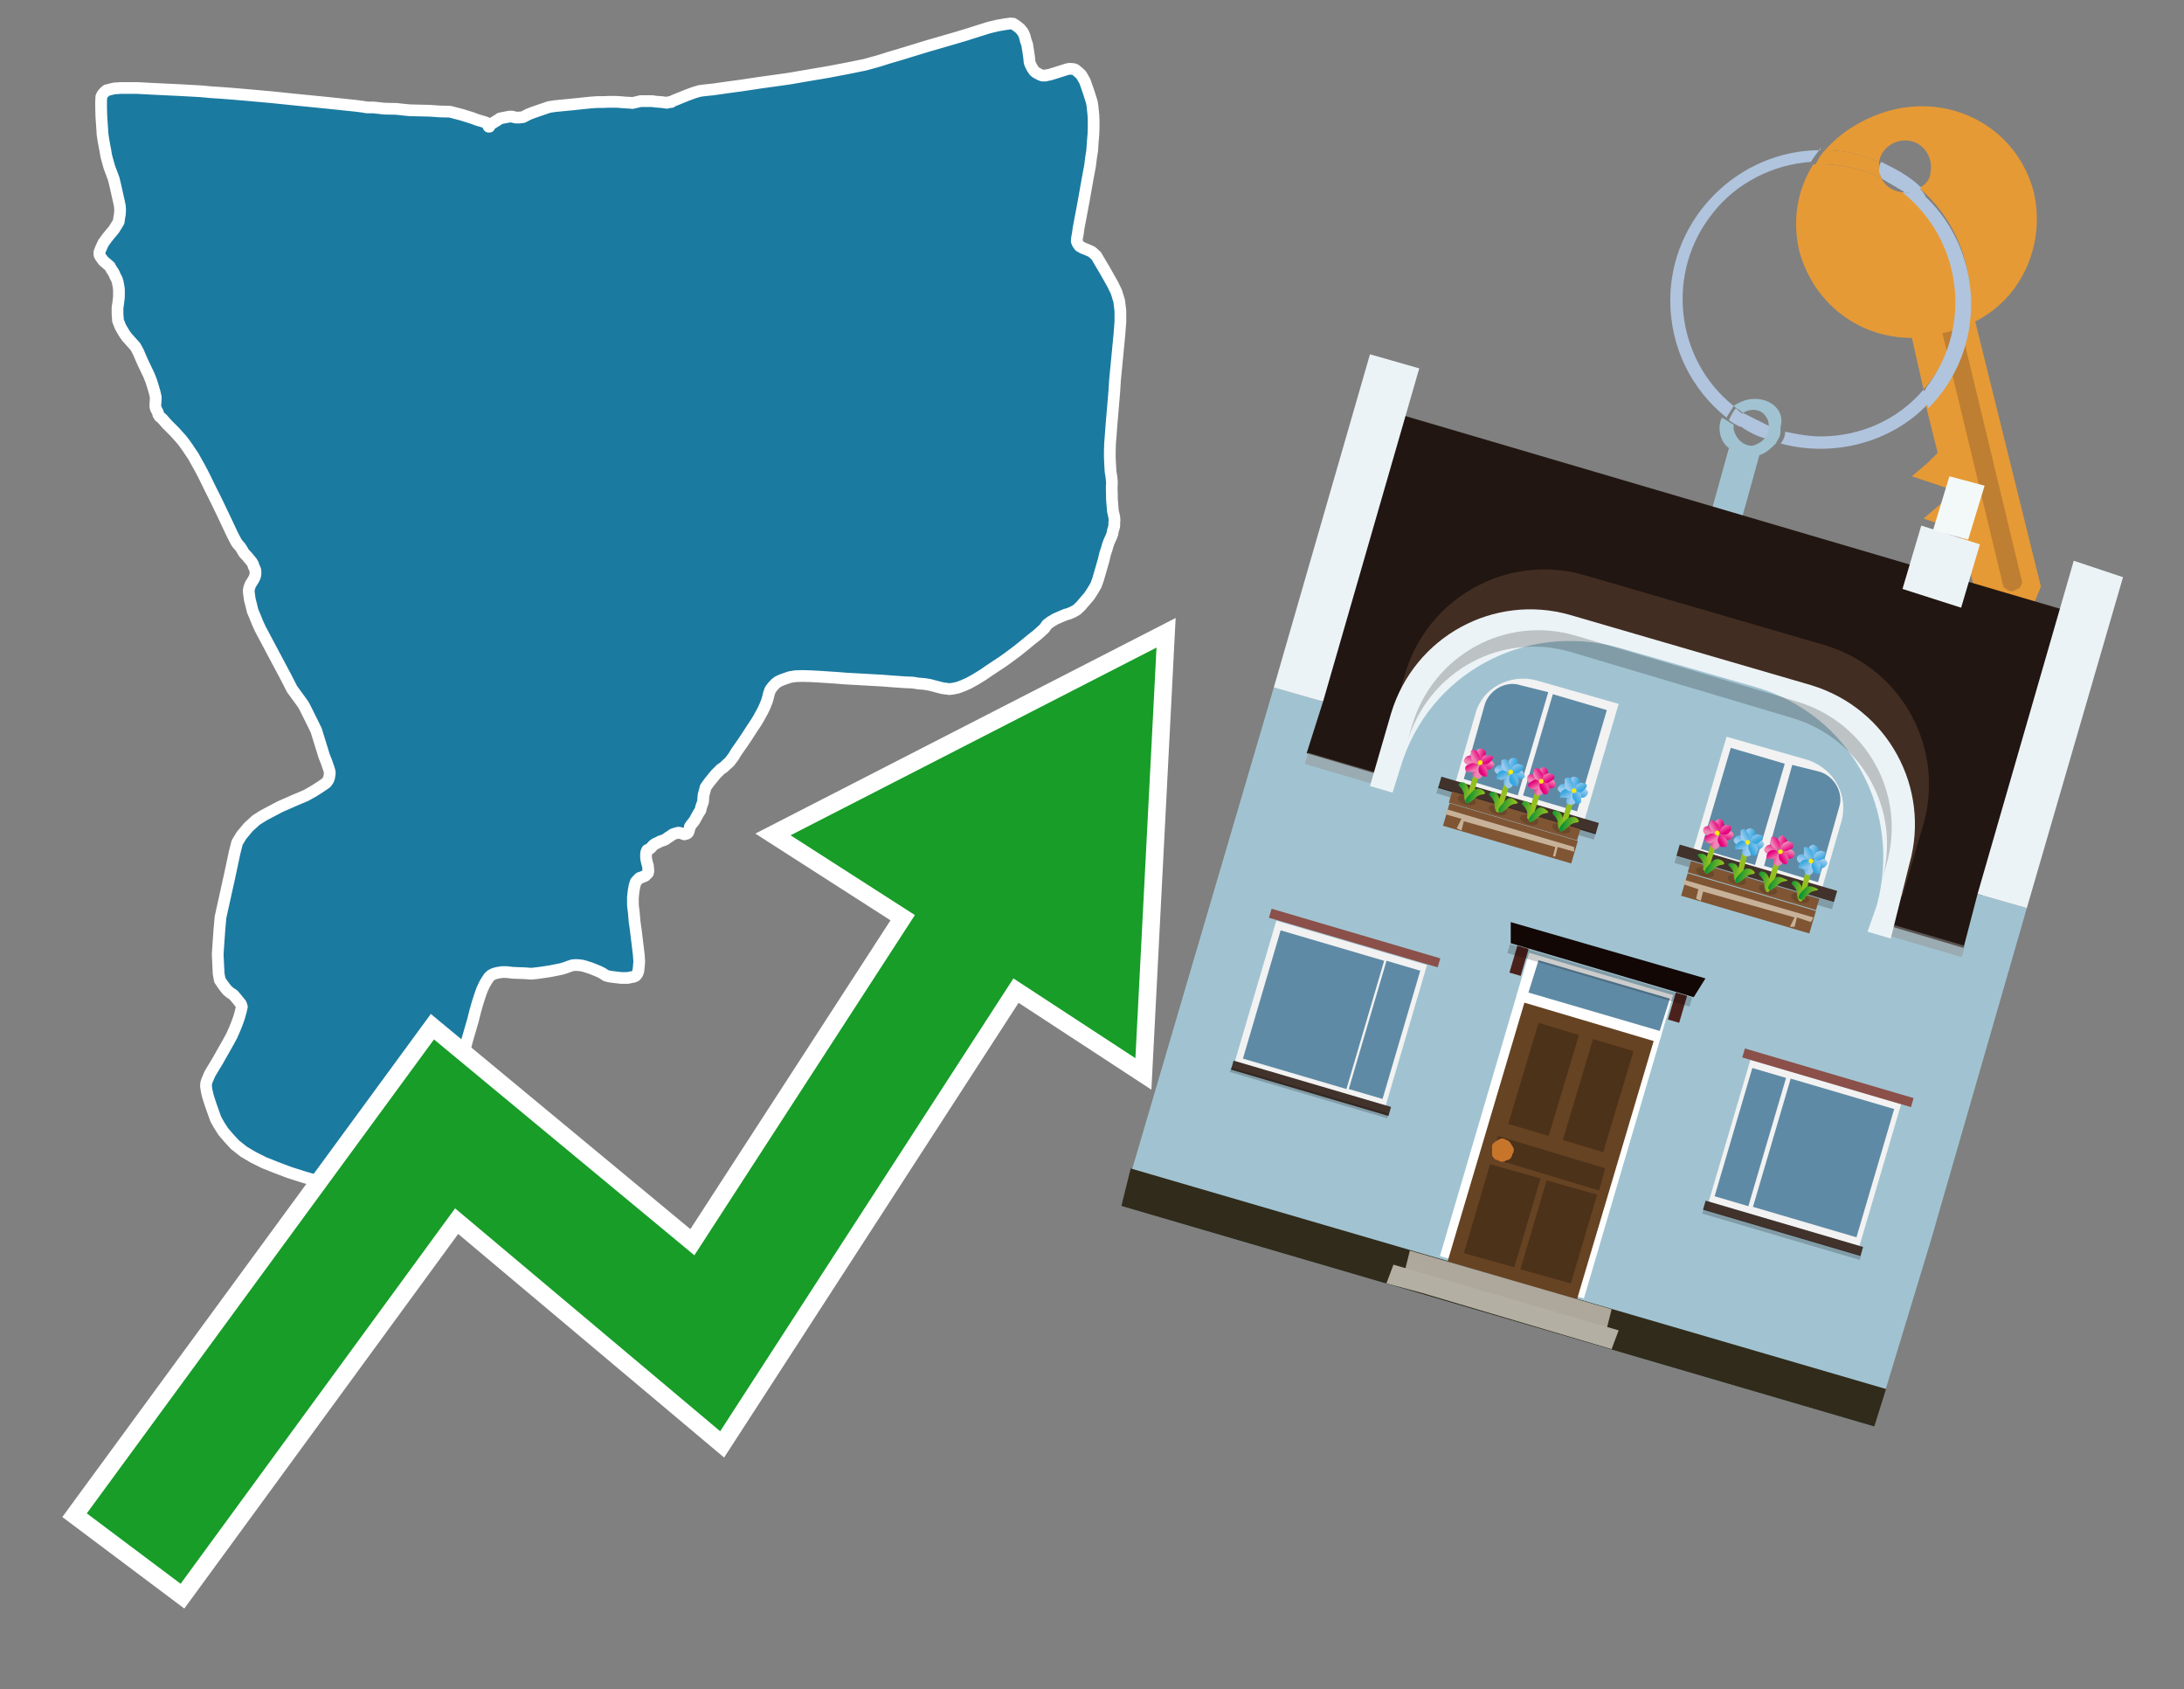 <?xml version="1.0" encoding="utf-8"?>
<!-- Generator: Adobe Illustrator 26.0.3, SVG Export Plug-In . SVG Version: 6.00 Build 0)  -->
<svg version="1.1" id="Text" xmlns="http://www.w3.org/2000/svg" xmlns:xlink="http://www.w3.org/1999/xlink" x="0px" y="0px"
	 width="93.1px" height="72px" viewBox="0 0 93.1 72" style="enable-background:new 0 0 93.1 72;" xml:space="preserve">
<rect x="0" y="0" width="93.1" height="72" fill="#808080" stroke="none"/>
<style type="text/css">
	.st0{fill:#1B7AA0;stroke:#FFFFFF;stroke-width:0.5;stroke-linejoin:round;}
	.st1{fill:none;stroke:#FFFFFF;stroke-width:1.5;stroke-miterlimit:10;}
	.st2{fill:#179D28;}
	.st3{fill:#E69A35;}
	.st4{fill:#B0C4DE;}
	.st5{fill:#A1C3D1;}
	.st6{fill:#BF7F32;}
	.st7{fill-rule:evenodd;clip-rule:evenodd;fill:#211611;}
	.st8{fill-rule:evenodd;clip-rule:evenodd;fill:#A1C3D1;}
	.st9{opacity:0.5;fill-rule:evenodd;clip-rule:evenodd;fill:#949494;}
	.st10{fill-rule:evenodd;clip-rule:evenodd;fill:#ECF3F6;}
	.st11{fill-rule:evenodd;clip-rule:evenodd;fill:#312B1B;}
	.st12{fill-rule:evenodd;clip-rule:evenodd;fill:#F3F9F8;}
	.st13{fill:#422D22;}
	.st14{fill:#ECF3F6;}
	.st15{opacity:0.2;}
	.st16{fill-rule:evenodd;clip-rule:evenodd;fill:#F2F2F2;}
	.st17{fill-rule:evenodd;clip-rule:evenodd;fill:#5F8AA5;}
	.st18{fill-rule:evenodd;clip-rule:evenodd;fill:#41322B;}
	.st19{opacity:0.2;fill-rule:evenodd;clip-rule:evenodd;}
	.st20{fill:#7F5533;}
	.st21{opacity:0.3;fill-rule:evenodd;clip-rule:evenodd;fill:#422918;}
	.st22{fill-rule:evenodd;clip-rule:evenodd;fill:none;stroke:#93C01F;stroke-width:0.234;stroke-miterlimit:10;}
	.st23{fill-rule:evenodd;clip-rule:evenodd;fill:url(#SVGID_1_);}
	.st24{fill-rule:evenodd;clip-rule:evenodd;fill:url(#SVGID_00000080197584683253706590000004838810070600626111_);}
	.st25{fill-rule:evenodd;clip-rule:evenodd;fill:url(#SVGID_00000103243526300099705300000016259219761784816058_);}
	.st26{fill-rule:evenodd;clip-rule:evenodd;fill:url(#SVGID_00000080924977249308066930000003725561103867069626_);}
	.st27{fill-rule:evenodd;clip-rule:evenodd;fill:url(#SVGID_00000148634330159903985670000017549355527247646639_);}
	.st28{fill-rule:evenodd;clip-rule:evenodd;fill:url(#SVGID_00000139999500253236600150000015304810602591728785_);}
	.st29{fill-rule:evenodd;clip-rule:evenodd;fill:url(#SVGID_00000023259110203640630570000004652875073731042691_);}
	.st30{fill-rule:evenodd;clip-rule:evenodd;fill:url(#SVGID_00000033332550341544721850000004629982976952959902_);}
	.st31{fill-rule:evenodd;clip-rule:evenodd;fill:#FCEA0D;}
	.st32{fill:url(#SVGID_00000096765946025103097140000001737587851841309100_);}
	.st33{fill:url(#SVGID_00000134217681792627192960000013161707519093212089_);}
	.st34{fill-rule:evenodd;clip-rule:evenodd;fill:url(#SVGID_00000069379275890463141270000001224115316921661349_);}
	.st35{fill-rule:evenodd;clip-rule:evenodd;fill:url(#SVGID_00000110446567197786945220000008353908801224940221_);}
	.st36{fill-rule:evenodd;clip-rule:evenodd;fill:url(#SVGID_00000160158312102778560150000005698223531015421333_);}
	.st37{fill-rule:evenodd;clip-rule:evenodd;fill:url(#SVGID_00000054240683705231694530000002417504537624914590_);}
	.st38{fill-rule:evenodd;clip-rule:evenodd;fill:url(#SVGID_00000130641346429634058930000015610839823845236649_);}
	.st39{fill-rule:evenodd;clip-rule:evenodd;fill:url(#SVGID_00000109709007358035152240000003102618782485130408_);}
	.st40{fill-rule:evenodd;clip-rule:evenodd;fill:url(#SVGID_00000033327734919010254170000008942147423132442281_);}
	.st41{fill-rule:evenodd;clip-rule:evenodd;fill:url(#SVGID_00000037688242481298382440000010148365402631497103_);}
	.st42{fill:url(#SVGID_00000012440629559124932220000001615945010589884308_);}
	.st43{fill:url(#SVGID_00000058578273783803290680000013726413155376070296_);}
	.st44{fill-rule:evenodd;clip-rule:evenodd;fill:url(#SVGID_00000126307189670660726140000008342603938828656062_);}
	.st45{fill-rule:evenodd;clip-rule:evenodd;fill:url(#SVGID_00000053543250286408505560000018046396451076146304_);}
	.st46{fill-rule:evenodd;clip-rule:evenodd;fill:url(#SVGID_00000116215849434679127290000012248071035605052341_);}
	.st47{fill-rule:evenodd;clip-rule:evenodd;fill:url(#SVGID_00000074409703245919917930000018320020574359996808_);}
	.st48{fill-rule:evenodd;clip-rule:evenodd;fill:url(#SVGID_00000142862994358414777470000009685748848171066272_);}
	.st49{fill-rule:evenodd;clip-rule:evenodd;fill:url(#SVGID_00000048460798011557750830000003385893461124622765_);}
	.st50{fill-rule:evenodd;clip-rule:evenodd;fill:url(#SVGID_00000068634892585172527850000009729639632859811242_);}
	.st51{fill-rule:evenodd;clip-rule:evenodd;fill:url(#SVGID_00000151503201624517881220000006177322454561922709_);}
	.st52{fill:url(#SVGID_00000141449232025515916120000005771698870141996175_);}
	.st53{fill:url(#SVGID_00000177442027626489883340000012870031982084808848_);}
	.st54{fill-rule:evenodd;clip-rule:evenodd;fill:url(#SVGID_00000147898836601439580980000005977162521972644228_);}
	.st55{fill-rule:evenodd;clip-rule:evenodd;fill:url(#SVGID_00000043459401705350244630000012190688250629863831_);}
	.st56{fill-rule:evenodd;clip-rule:evenodd;fill:url(#SVGID_00000026847851017729525200000015601892078981713044_);}
	.st57{fill-rule:evenodd;clip-rule:evenodd;fill:url(#SVGID_00000163073807418195610240000007170166713426445702_);}
	.st58{fill-rule:evenodd;clip-rule:evenodd;fill:url(#SVGID_00000127046268505652611780000017223953612227309717_);}
	.st59{fill-rule:evenodd;clip-rule:evenodd;fill:url(#SVGID_00000112616471572956104230000018279087139381060007_);}
	.st60{fill-rule:evenodd;clip-rule:evenodd;fill:url(#SVGID_00000180332511144376957740000017032817074371628708_);}
	.st61{fill-rule:evenodd;clip-rule:evenodd;fill:url(#SVGID_00000093883113034843953940000011439479981203167638_);}
	.st62{fill:url(#SVGID_00000078004754189945184530000010633395060271002294_);}
	.st63{fill:url(#SVGID_00000163037949435672926170000008834697616251455126_);}
	.st64{fill:#C7B299;}
	.st65{fill-rule:evenodd;clip-rule:evenodd;fill:url(#SVGID_00000136395289766200730520000008424714077656571056_);}
	.st66{fill-rule:evenodd;clip-rule:evenodd;fill:url(#SVGID_00000166641757381771167240000009578566145753470655_);}
	.st67{fill-rule:evenodd;clip-rule:evenodd;fill:url(#SVGID_00000051367812139627817750000009448201504064128131_);}
	.st68{fill-rule:evenodd;clip-rule:evenodd;fill:url(#SVGID_00000109715702596613021770000015980980471419510917_);}
	.st69{fill-rule:evenodd;clip-rule:evenodd;fill:url(#SVGID_00000021115553650962066110000003361540849275297162_);}
	.st70{fill-rule:evenodd;clip-rule:evenodd;fill:url(#SVGID_00000140722183945449474440000002285540761010339200_);}
	.st71{fill-rule:evenodd;clip-rule:evenodd;fill:url(#SVGID_00000002356588646956619210000000953434847288880791_);}
	.st72{fill-rule:evenodd;clip-rule:evenodd;fill:url(#SVGID_00000152943784154580076890000016801296542968260745_);}
	.st73{fill:url(#SVGID_00000046336526333437235670000013837123994957422746_);}
	.st74{fill:url(#SVGID_00000028325386718772243790000011524162491677719212_);}
	.st75{fill-rule:evenodd;clip-rule:evenodd;fill:url(#SVGID_00000130641566206008488970000010008283068150978191_);}
	.st76{fill-rule:evenodd;clip-rule:evenodd;fill:url(#SVGID_00000165929334662636085760000012307352176898771647_);}
	.st77{fill-rule:evenodd;clip-rule:evenodd;fill:url(#SVGID_00000035515146155976736060000013469378359054692245_);}
	.st78{fill-rule:evenodd;clip-rule:evenodd;fill:url(#SVGID_00000176729282764017382300000003128966965056798645_);}
	.st79{fill-rule:evenodd;clip-rule:evenodd;fill:url(#SVGID_00000050663378796942185510000008129339539464994997_);}
	.st80{fill-rule:evenodd;clip-rule:evenodd;fill:url(#SVGID_00000093155575322178650200000012790658702162418858_);}
	.st81{fill-rule:evenodd;clip-rule:evenodd;fill:url(#SVGID_00000045586810858532217040000012068727815746371493_);}
	.st82{fill-rule:evenodd;clip-rule:evenodd;fill:url(#SVGID_00000039093188597702730510000016892234558709541531_);}
	.st83{fill:url(#SVGID_00000114762079010847685630000010757524240103426450_);}
	.st84{fill:url(#SVGID_00000162326245170098351190000011204795320177834915_);}
	.st85{fill-rule:evenodd;clip-rule:evenodd;fill:url(#SVGID_00000006710123218963681390000000005275973064943788_);}
	.st86{fill-rule:evenodd;clip-rule:evenodd;fill:url(#SVGID_00000011729782010384705350000001119383513192260533_);}
	.st87{fill-rule:evenodd;clip-rule:evenodd;fill:url(#SVGID_00000144310379271314908400000007594496290351128210_);}
	.st88{fill-rule:evenodd;clip-rule:evenodd;fill:url(#SVGID_00000145050419522829586680000002450121454543471759_);}
	.st89{fill-rule:evenodd;clip-rule:evenodd;fill:url(#SVGID_00000170983727500450716100000001534184174363507890_);}
	.st90{fill-rule:evenodd;clip-rule:evenodd;fill:url(#SVGID_00000183251292491844828690000004087657226878453921_);}
	.st91{fill-rule:evenodd;clip-rule:evenodd;fill:url(#SVGID_00000102505772545899884970000012439426660880089509_);}
	.st92{fill-rule:evenodd;clip-rule:evenodd;fill:url(#SVGID_00000007419496119737196800000013242777950373243542_);}
	.st93{fill:url(#SVGID_00000095317272224037909480000005488678196294610847_);}
	.st94{fill:url(#SVGID_00000023985949315610205770000010258719275306528181_);}
	.st95{fill-rule:evenodd;clip-rule:evenodd;fill:url(#SVGID_00000132787533272078109590000007472458474030452641_);}
	.st96{fill-rule:evenodd;clip-rule:evenodd;fill:url(#SVGID_00000154410118937292643190000014218794735931420330_);}
	.st97{fill-rule:evenodd;clip-rule:evenodd;fill:url(#SVGID_00000182529968986361352710000015401808681822873278_);}
	.st98{fill-rule:evenodd;clip-rule:evenodd;fill:url(#SVGID_00000177475639979122419190000009650284500846864802_);}
	.st99{fill-rule:evenodd;clip-rule:evenodd;fill:url(#SVGID_00000173153272674522724900000010380345196917450638_);}
	.st100{fill-rule:evenodd;clip-rule:evenodd;fill:url(#SVGID_00000116194380109520513950000004305822128782238387_);}
	.st101{fill-rule:evenodd;clip-rule:evenodd;fill:url(#SVGID_00000176765884474785939450000010293170854458002090_);}
	.st102{fill-rule:evenodd;clip-rule:evenodd;fill:url(#SVGID_00000019652098944417713480000016728983383477949610_);}
	.st103{fill:url(#SVGID_00000145761036966730011770000007516963368916012216_);}
	.st104{fill:url(#SVGID_00000026160799322891125830000016201115864364559261_);}
	.st105{fill-rule:evenodd;clip-rule:evenodd;fill:#FFFFFF;}
	.st106{fill:#664322;}
	.st107{fill:#4D321A;}
	.st108{fill:#C8752C;}
	.st109{fill:#5F8AA5;}
	.st110{fill-rule:evenodd;clip-rule:evenodd;fill:#ADA79C;}
	.st111{fill-rule:evenodd;clip-rule:evenodd;fill:#B4AFA3;}
	.st112{fill:#120705;}
	.st113{fill:#4B221B;}
	.st114{fill-rule:evenodd;clip-rule:evenodd;fill:#8B5049;}
</style>
<path class="st0" d="M41.29,29.12L41.04,29.23L40.82,29.31L40.63,29.35L40.47,29.37L40.33,29.35L40.18,29.33L40.02,29.29L39.64,29.19L39.4,29.15L39.15,29.13L38.89,29.09L38.61,29.08L38.03,29.04L37.66,29.01L36.06,28.92L35.69,28.89L34.93,28.84L34.56,28.82L34.2,28.81L33.9,28.82L33.66,28.86L33.49,28.92L33.32,28.98L33.17,29.05L33.05,29.14L32.94,29.26L32.84,29.39L32.78,29.55L32.74,29.72L32.69,29.89L32.63,30.04L32.57,30.18L32.5,30.32L32.33,30.63L32.24,30.78L32.08,31.02L31.84,31.39L31.66,31.66L31.4,32.03L31.26,32.26L31.1,32.47L31.01,32.55L30.84,32.71L30.73,32.78L30.63,32.88L30.51,33.0L30.24,33.33L30.16,33.44L30.08,33.55L30.05,33.67L29.99,33.89L29.98,34.01L29.97,34.17L29.89,34.39L29.86,34.53L29.77,34.67L29.6,34.98L29.48,35.13L29.41,35.23L29.4,35.28L29.35,35.45L29.33,35.49L29.28,35.53L29.17,35.56L29.12,35.54L28.95,35.49L28.9,35.49L28.73,35.54L28.66,35.57L28.61,35.61L28.47,35.7L28.36,35.78L28.29,35.81L28.14,35.86L28.01,35.93L27.95,35.95L27.85,36.02L27.74,36.14L27.66,36.2L27.59,36.23L27.55,36.32L27.54,36.41L27.54,36.55L27.55,36.63L27.59,36.8L27.62,36.9L27.63,37.0L27.64,37.13L27.62,37.21L27.56,37.27L27.5,37.33L27.35,37.39L27.26,37.42L27.18,37.5L27.1,37.59L27.05,37.75L27.01,37.97L26.98,38.25L26.98,38.57L27.02,38.91L27.05,39.27L27.1,39.62L27.19,40.36L27.23,40.69L27.25,40.98L27.23,41.22L27.21,41.39L27.17,41.5L27.1,41.59L27.01,41.63L26.9,41.65L26.76,41.68L26.47,41.68L26.14,41.64L25.99,41.62L25.83,41.58L25.68,41.48L25.52,41.4L25.2,41.27L24.92,41.18L24.8,41.15L24.61,41.13L24.51,41.13L24.4,41.14L24.25,41.19L24.09,41.25L23.92,41.3L23.47,41.39L23.21,41.43L22.93,41.47L22.65,41.5L22.39,41.48L22.11,41.47L21.85,41.46L21.61,41.43L21.4,41.43L21.21,41.46L21.06,41.5L20.94,41.56L20.85,41.64L20.75,41.79L20.65,41.96L20.54,42.2L20.45,42.46L20.36,42.74L20.26,43.09L20.16,43.49L19.93,44.28L19.82,44.69L19.7,45.07L19.59,45.43L19.37,46.1L19.26,46.45L19.16,46.8L19.06,47.13L19.0,47.4L18.94,47.65L18.9,47.9L18.85,48.18L18.81,48.48L18.76,48.84L18.72,49.19L18.68,49.56L18.59,49.89L18.47,50.18L18.28,50.42L18.05,50.64L17.7,50.82L17.32,50.95L16.85,51.0L16.33,50.99L15.72,50.91L15.08,50.76L13.65,50.37L12.96,50.17L12.33,49.97L11.75,49.75L11.25,49.55L10.79,49.32L10.4,49.09L10.03,48.8L9.76,48.51L9.52,48.23L9.34,47.95L9.2,47.7L9.1,47.42L9.01,47.17L8.93,46.93L8.86,46.71L8.81,46.49L8.78,46.29L8.79,46.16L8.83,46.04L8.89,45.9L8.95,45.76L9.1,45.51L9.27,45.23L9.74,44.4L9.88,44.14L10.0,43.87L10.1,43.62L10.19,43.37L10.26,43.12L10.31,42.91L10.27,42.79L10.11,42.59L9.96,42.41L9.81,42.31L9.69,42.21L9.57,42.06L9.47,41.92L9.37,41.77L9.32,41.5L9.3,41.09L9.28,40.68L9.31,40.22L9.35,39.66L9.4,39.09L9.65,37.96L9.77,37.42L9.89,36.86L10.0,36.34L10.11,35.91L10.29,35.61L10.59,35.25L10.92,34.95L11.24,34.75L11.58,34.57L11.94,34.38L12.67,34.06L13.03,33.91L13.37,33.72L13.68,33.52L13.9,33.37L13.99,33.25L14.03,33.14L14.05,33.02L14.06,32.92L14.03,32.8L13.92,32.48L13.82,32.23L13.48,31.13L13.29,30.74L13.0,30.16L12.93,30.03L12.83,29.89L12.75,29.78L12.45,29.37L12.2,28.88L11.1,26.81L10.98,26.55L10.88,26.3L10.77,26.04L10.71,25.79L10.65,25.56L10.62,25.35L10.6,25.17L10.63,25.04L10.67,24.92L10.79,24.73L10.84,24.64L10.88,24.53L10.89,24.46L10.89,24.36L10.88,24.28L10.81,24.13L10.79,24.05L10.73,23.95L10.54,23.72L10.4,23.57L10.3,23.4L10.25,23.32L10.11,23.16L10.05,23.06L9.9,22.77L9.67,22.28L9.26,21.42L8.95,20.8L8.79,20.47L8.64,20.17L8.49,19.89L8.35,19.64L8.24,19.44L8.15,19.31L7.99,19.07L7.84,18.86L7.72,18.71L7.45,18.41L7.13,18.09L6.91,17.84L6.81,17.76L6.75,17.67L6.73,17.58L6.64,17.41L6.62,17.3L6.63,17.13L6.64,16.93L6.59,16.71L6.52,16.47L6.44,16.22L6.34,15.97L6.22,15.72L6.09,15.45L5.89,14.99L5.77,14.77L5.59,14.57L5.41,14.37L5.31,14.23L5.22,14.08L5.14,13.94L5.03,13.67L5.02,13.51L5.01,13.37L5.01,13.1L5.03,12.99L5.07,12.66L5.07,12.34L5.05,12.19L5.02,12.03L4.98,11.9L4.91,11.77L4.85,11.63L4.75,11.48L4.68,11.35L4.41,11.12L4.28,10.94L4.24,10.86L4.24,10.74L4.32,10.54L4.41,10.35L4.57,10.13L4.66,10.02L4.86,9.78L4.99,9.57L5.06,9.45L5.08,9.3L5.11,9.13L5.12,8.96L5.11,8.79L5.07,8.59L4.91,7.88L4.85,7.63L4.75,7.36L4.66,7.12L4.53,6.65L4.49,6.41L4.44,6.15L4.4,5.92L4.37,5.71L4.36,5.54L4.32,4.95L4.31,4.59L4.31,4.33L4.32,4.12L4.37,4.02L4.45,3.93L4.54,3.85L4.86,3.77L5.15,3.75L5.84,3.75L6.6,3.79L7.66,3.84L8.56,3.89L8.99,3.93L9.45,3.96L9.96,4.0L10.43,4.04L11.55,4.14L12.62,4.25L13.53,4.34L13.93,4.38L15.17,4.51L15.41,4.54L15.66,4.58L15.93,4.58L16.38,4.63L16.89,4.64L17.16,4.67L17.47,4.7L17.89,4.71L18.32,4.72L18.75,4.75L19.18,4.76L19.68,4.89L20.13,5.03L20.34,5.11L20.55,5.17L20.71,5.22L20.78,5.29L20.83,5.4L20.86,5.4L20.88,5.34L20.98,5.26L21.21,5.12L21.31,5.05L21.4,5.03L21.61,4.99L21.7,4.97L21.84,4.97L21.97,5.01L22.15,5.01L22.3,4.99L22.53,4.87L22.71,4.8L22.94,4.72L23.17,4.64L23.41,4.56L23.68,4.52L24.3,4.46L25.17,4.37L25.45,4.35L25.72,4.35L25.91,4.34L26.27,4.34L26.43,4.35L26.67,4.37L26.88,4.38L26.96,4.39L27.18,4.34L27.3,4.31L27.81,4.31L27.93,4.33L28.2,4.35L28.43,4.38L28.53,4.35L28.61,4.35L28.69,4.3L29.28,4.06L29.44,4.0L29.61,3.94L29.81,3.88L30.02,3.85L30.41,3.81L30.97,3.73L31.63,3.64L32.36,3.53L33.37,3.39L33.71,3.34L34.11,3.27L34.76,3.16L35.29,3.07L36.13,2.91L36.33,2.87L36.67,2.8L36.87,2.76L37.45,2.6L37.86,2.47L38.37,2.32L39.48,1.98L40.62,1.65L41.19,1.48L42.14,1.18L42.51,1.09L42.86,1.03L43.07,1.0L43.19,1.01L43.34,1.11L43.48,1.22L43.61,1.38L43.68,1.54L43.73,1.74L43.79,1.91L43.8,2.0L43.83,2.17L43.87,2.45L43.89,2.66L43.92,2.74L44.0,2.9L44.09,3.03L44.16,3.09L44.29,3.16L44.35,3.19L44.43,3.22L44.58,3.22L44.64,3.2L44.76,3.18L45.49,2.95L45.59,2.93L45.73,2.94L45.79,2.95L45.85,2.98L45.96,3.07L46.08,3.18L46.12,3.24L46.21,3.4L46.25,3.47L46.41,3.93L46.54,4.34L46.57,4.51L46.61,4.91L46.62,5.14L46.62,5.41L46.61,5.73L46.58,6.07L46.56,6.4L46.51,6.72L46.47,7.05L46.36,7.64L46.19,8.6L46.03,9.45L45.98,9.71L45.94,10.0L45.91,10.15L45.9,10.28L45.94,10.38L46.02,10.49L46.16,10.57L46.36,10.65L46.54,10.73L46.73,10.9L46.9,11.19L47.09,11.51L47.43,12.11L47.59,12.44L47.71,12.83L47.76,13.25L47.76,13.71L47.72,14.24L47.53,16.21L47.5,16.69L47.38,18.11L47.35,18.52L47.32,18.89L47.31,19.22L47.31,19.49L47.32,19.72L47.34,20.09L47.38,20.34L47.39,20.44L47.4,20.56L47.39,20.79L47.4,21.14L47.4,21.27L47.43,21.64L47.44,21.78L47.5,22.04L47.51,22.17L47.5,22.3L47.5,22.42L47.44,22.63L47.42,22.75L47.38,22.86L47.28,23.08L47.23,23.21L47.18,23.39L47.11,23.6L47.05,23.86L46.81,24.69L46.72,24.94L46.58,25.18L46.43,25.41L46.24,25.63L46.07,25.83L45.9,25.99L45.74,26.08L45.58,26.15L45.41,26.2L44.99,26.38L44.79,26.5L44.63,26.62L44.53,26.77L44.38,26.91L44.2,27.07L43.97,27.25L43.69,27.48L43.38,27.73L43.06,27.97L42.77,28.18L42.18,28.57L41.89,28.77L41.58,28.96L41.29,29.12Z"/>
<polygon class="st1" points="49.3,27.6 33.7,35.6 39,39 29.6,53.5 18.5,44.3 3.7,64.5 7.7,67.5 19.4,51.5 30.7,61 43.2,41.7 
	48.4,45.1 "/>
<polygon class="st2" points="49.3,27.6 33.7,35.6 39,39 29.6,53.5 18.5,44.3 3.7,64.5 7.7,67.5 19.4,51.5 30.7,61 43.2,41.7 
	48.4,45.1 "/>
<path class="st3" d="M80.2,7.6c0-0.1-0.1-0.2-0.1-0.3c0-0.1,0-0.3,0-0.4c-0.7-0.3-1.5-0.5-2.3-0.5c-0.2,0.2-0.3,0.4-0.4,0.6
	c0.1,0,0.2,0,0.3,0C78.5,7,79.4,7.2,80.2,7.6z"/>
<path class="st4" d="M77.6,6.4c-3.5,0-6.4,2.9-6.4,6.4c0,2,0.9,3.8,2.4,5c0.1-0.2,0.2-0.3,0.3-0.5c-2.5-2-2.9-5.7-0.9-8.2
	c1-1.3,2.6-2.1,4.2-2.2c0.1-0.2,0.3-0.4,0.4-0.6V6.4z"/>
<path class="st3" d="M84.2,13.7c2-1,3-3.3,2.5-5.5C86,5.5,83.3,4,80.6,4.7c-1.1,0.3-2.1,0.9-2.8,1.7c0.8,0,1.6,0.2,2.3,0.5
	c0.1-0.6,0.7-1,1.3-0.9c0.6,0.1,1,0.7,0.9,1.3c0,0.3-0.2,0.6-0.5,0.7c2.7,2.3,2.9,6.4,0.6,9c-0.1,0.1-0.2,0.2-0.3,0.3l0.5,2
	l-0.4,0.4l-0.7,0.6l0.9,0.3l0.6,0.2l0.1,0.3l-0.4,0.4L82,22.1l0.9,0.3l0.6,0.2l0.1,0.3l-0.4,0.4l-0.7,0.6l0.9,0.3l0.6,0.2l0.3,1.3
	l1.8,1.5L87,25L84.2,13.7z"/>
<path class="st3" d="M81.2,8.2c-0.4,0-0.8-0.2-1-0.6C79.4,7.2,78.5,7,77.6,7c-0.1,0-0.2,0-0.3,0c-0.7,1.1-0.9,2.4-0.6,3.7
	c0.6,2.2,2.5,3.7,4.8,3.7l0.5,2.2c2.1-2.4,1.9-6.1-0.6-8.2C81.3,8.3,81.2,8.3,81.2,8.2z"/>
<path class="st4" d="M74.1,18.1c0.4,0.3,0.8,0.5,1.2,0.6c0.1-0.1,0.2-0.3,0.2-0.5l0,0c-0.4-0.2-0.8-0.4-1.2-0.6
	C74.2,17.8,74.1,17.9,74.1,18.1z"/>
<path class="st4" d="M74.4,17.7c-0.2-0.1-0.3-0.2-0.4-0.3c-0.1,0.1-0.2,0.3-0.3,0.5c0.1,0.1,0.3,0.2,0.5,0.3
	C74.1,17.9,74.2,17.8,74.4,17.7z"/>
<path class="st5" d="M74.8,17c-0.3,0-0.6,0.1-0.9,0.3c0.1,0.1,0.3,0.2,0.4,0.3c0.3-0.2,0.8-0.2,1,0.2c0.1,0.1,0.1,0.3,0.1,0.4l0,0
	c0,0.4-0.3,0.7-0.7,0.8c-0.4,0-0.7-0.3-0.8-0.7c0,0,0,0,0-0.1v-0.1c-0.2-0.1-0.3-0.2-0.5-0.3c-0.2,0.4-0.1,1,0.3,1.3l-1,3.6L74,23
	l1-3.6c0.3-0.1,0.5-0.3,0.7-0.5c0.1-0.2,0.2-0.3,0.2-0.5c0-0.1,0-0.1,0-0.2C76.1,17.5,75.5,17,74.8,17z"/>
<path class="st6" d="M86,25.1l-0.2,0.1c-0.2,0-0.3-0.1-0.4-0.2l0,0l-2.6-10.8l0.8-0.2l2.6,10.8C86.2,24.9,86.1,25.1,86,25.1L86,25.1
	z"/>
<path class="st4" d="M80.1,7.3c0,0.1,0.1,0.2,0.1,0.3c0.3,0.2,0.7,0.4,1,0.6c0.1,0,0.2,0,0.3,0c0.1,0,0.3-0.1,0.4-0.2
	c-0.5-0.5-1.1-0.8-1.7-1.1C80.1,7,80.1,7.2,80.1,7.3z"/>
<path class="st4" d="M77.6,18.6c-0.5,0-1-0.1-1.5-0.2c0,0.2-0.1,0.4-0.2,0.5c2.2,0.6,4.7,0,6.3-1.7L82,16.6
	C80.9,17.9,79.3,18.6,77.6,18.6z"/>
<path class="st4" d="M81.8,8c-0.1,0.1-0.2,0.1-0.4,0.2c-0.1,0-0.2,0-0.3,0c2.5,2,3,5.6,1.1,8.2c-0.1,0.1-0.1,0.2-0.2,0.3l0.2,0.7
	c2.5-2.5,2.4-6.6-0.1-9C82,8.2,81.9,8.1,81.8,8L81.8,8z"/>
<g>
	<polygon class="st7" points="83.8,40.6 55.6,32.2 59.8,17.7 88,26 83.8,40.6 	"/>
	<polygon class="st8" points="82.3,52.9 86.4,38.7 84.3,38.1 83.7,40.4 55.7,32.1 56.4,29.9 54.3,29.3 47.8,51.4 79.9,60.8 	"/>
	
		<rect x="55.1" y="36.2" transform="matrix(0.959 0.282 -0.282 0.959 13.13 -18.174)" class="st9" width="29.2" height="0.5"/>
	<polygon class="st10" points="86.4,38.7 84.3,38.1 88.4,23.9 90.5,24.6 86.4,38.7 	"/>
	<polygon class="st10" points="56.4,29.9 54.3,29.3 58.4,15.1 60.5,15.7 56.4,29.9 	"/>
	<polygon class="st11" points="79.9,60.8 80.4,59.2 48.2,49.8 47.8,51.4 79.9,60.8 	"/>
	<polygon class="st10" points="84.4,23.2 81.9,22.4 81.1,25.1 83.6,25.9 84.4,23.2 	"/>
	<polygon class="st12" points="84.6,20.7 83.1,20.3 82.4,22.6 83.9,23 84.6,20.7 	"/>
	<g>
		<path class="st13" d="M59,31.8l0.9-3.1c1-3.3,4.4-5.1,7.6-4.2l10.3,3c3.3,1,5.1,4.4,4.2,7.6l-0.9,3.1"/>
		<path class="st14" d="M58.4,33.5l0.9-3.1c1-3.3,4.4-5.1,7.6-4.2l10.3,3c3.3,1,5.1,4.4,4.2,7.6L80.6,40"/>
		<path class="st5" d="M79.4,40.3l-20.2-6l0.5-1.6c1.2-4,5.3-6.2,9.3-5.1l5.9,1.7c4,1.2,6.2,5.3,5.1,9.3L79.4,40.3z"/>
		<path class="st15" d="M76.6,29.9l-9.4-2.8c-3-0.9-6.1,0.8-7,3.8L60,31.6c0.9-3,4-4.7,7-3.8l9.4,2.8c3,0.9,4.7,4,3.8,7l0.2-0.7
			C81.3,33.9,79.6,30.8,76.6,29.9z"/>
	</g>
	<g>
		<g>
			<path class="st16" d="M67.5,35.1L62,33.5l0.9-3.1c0.3-1.1,1.5-1.7,2.6-1.4l3.5,1L67.5,35.1z"/>
			<g>
				
					<rect x="64.5" y="30.9" transform="matrix(0.282 -0.959 0.959 0.282 17.104 87.044)" class="st17" width="4.5" height="2.4"/>
				<path class="st17" d="M66,29.5l-1.2-0.3c-0.6-0.2-1.3,0.2-1.5,0.8l-0.9,3.2l2.3,0.7L66,29.5z"/>
			</g>
			
				<rect x="61.2" y="34" transform="matrix(-0.959 -0.282 0.282 -0.959 117.119 85.42)" class="st18" width="7" height="0.5"/>
			
				<rect x="61.1" y="34.5" transform="matrix(-0.959 -0.282 0.282 -0.959 116.807 86.1)" class="st19" width="7" height="0.3"/>
		</g>
		<g>
			<path class="st16" d="M72.1,36.5l5.5,1.6l0.9-3.1c0.3-1.1-0.3-2.2-1.4-2.6l-3.5-1L72.1,36.5z"/>
			<g>
				
					<rect x="72.1" y="33.1" transform="matrix(0.282 -0.959 0.959 0.282 20.435 95.998)" class="st17" width="4.5" height="2.4"/>
				<path class="st17" d="M76.4,32.6l1.2,0.3c0.6,0.2,1,0.9,0.8,1.5l-0.9,3.2l-2.3-0.7L76.4,32.6z"/>
			</g>
			<rect x="71.4" y="37" transform="matrix(0.959 0.282 -0.282 0.959 13.565 -19.622)" class="st18" width="7" height="0.5"/>
			
				<rect x="71.3" y="37.5" transform="matrix(0.959 0.282 -0.282 0.959 13.663 -19.578)" class="st19" width="7" height="0.3"/>
		</g>
		<g>
			
				<rect x="64.3" y="31.9" transform="matrix(0.282 -0.959 0.959 0.282 13.037 86.876)" class="st20" width="0.5" height="5.7"/>
			<g>
				<g>
					
						<ellipse transform="matrix(0.282 -0.959 0.959 0.282 12.172 84.52)" class="st21" cx="62.6" cy="34.1" rx="0.2" ry="0.4"/>
					<g>
						<line class="st22" x1="63.1" y1="32.5" x2="62.6" y2="34.1"/>
						<g>
							
								<linearGradient id="SVGID_1_" gradientUnits="userSpaceOnUse" x1="77.217" y1="30.498" x2="77.572" y2="30.498" gradientTransform="matrix(0.959 0.282 -0.282 0.959 -2.487 -18.928)">
								<stop  offset="0" style="stop-color:#EF87B5"/>
								<stop  offset="0.406" style="stop-color:#EB4B9C"/>
								<stop  offset="0.806" style="stop-color:#E71586"/>
								<stop  offset="1" style="stop-color:#E5007E"/>
							</linearGradient>
							<path class="st23" d="M63.3,32.2c0,0.1-0.2,0.3-0.3,0.3c-0.1,0-0.1-0.3-0.1-0.4c0-0.1,0.1-0.2,0.2-0.2
								C63.3,31.9,63.4,32.1,63.3,32.2z"/>
							
								<linearGradient id="SVGID_00000100367384104949400200000013122029016229089468_" gradientUnits="userSpaceOnUse" x1="-409.962" y1="44.748" x2="-409.606" y2="44.748" gradientTransform="matrix(-0.959 -0.282 0.282 -0.959 -342.8 -39.887)">
								<stop  offset="0" style="stop-color:#EF87B5"/>
								<stop  offset="0.406" style="stop-color:#EB4B9C"/>
								<stop  offset="0.806" style="stop-color:#E71586"/>
								<stop  offset="1" style="stop-color:#E5007E"/>
							</linearGradient>
							
								<path style="fill-rule:evenodd;clip-rule:evenodd;fill:url(#SVGID_00000100367384104949400200000013122029016229089468_);" d="
								M62.8,32.9c0-0.1,0.2-0.3,0.3-0.3c0.1,0,0.1,0.3,0.1,0.4c0,0.1-0.1,0.2-0.2,0.2C62.8,33.1,62.7,33,62.8,32.9z"/>
							
								<linearGradient id="SVGID_00000084512729141452690390000015649339592114283967_" gradientUnits="userSpaceOnUse" x1="-160.661" y1="-218.802" x2="-160.306" y2="-218.802" gradientTransform="matrix(-0.282 0.959 -0.959 -0.282 -191.814 124.811)">
								<stop  offset="0" style="stop-color:#EF87B5"/>
								<stop  offset="0.406" style="stop-color:#EB4B9C"/>
								<stop  offset="0.806" style="stop-color:#E71586"/>
								<stop  offset="1" style="stop-color:#E5007E"/>
							</linearGradient>
							
								<path style="fill-rule:evenodd;clip-rule:evenodd;fill:url(#SVGID_00000084512729141452690390000015649339592114283967_);" d="
								M63.4,32.8c-0.1,0-0.3-0.2-0.3-0.3c0-0.1,0.3-0.1,0.4-0.1c0.1,0,0.2,0.1,0.2,0.2C63.6,32.8,63.5,32.8,63.4,32.8z"/>
							
								<linearGradient id="SVGID_00000048461720385746718590000007782732270443372947_" gradientUnits="userSpaceOnUse" x1="-172.084" y1="294.048" x2="-171.729" y2="294.048" gradientTransform="matrix(0.282 -0.959 0.959 0.282 -170.855 -215.501)">
								<stop  offset="0" style="stop-color:#EF87B5"/>
								<stop  offset="0.406" style="stop-color:#EB4B9C"/>
								<stop  offset="0.806" style="stop-color:#E71586"/>
								<stop  offset="1" style="stop-color:#E5007E"/>
							</linearGradient>
							
								<path style="fill-rule:evenodd;clip-rule:evenodd;fill:url(#SVGID_00000048461720385746718590000007782732270443372947_);" d="
								M62.7,32.2c0.1,0,0.3,0.2,0.3,0.3c0,0.1-0.3,0.1-0.4,0.1c-0.1,0-0.2-0.1-0.2-0.2C62.5,32.2,62.6,32.2,62.7,32.2z"/>
							
								<linearGradient id="SVGID_00000008829173203418142130000001255097854675439282_" gradientUnits="userSpaceOnUse" x1="9.91" y1="-143.418" x2="10.265" y2="-143.418" gradientTransform="matrix(0.479 0.878 -0.878 0.479 -67.381 92.153)">
								<stop  offset="0" style="stop-color:#EF87B5"/>
								<stop  offset="0.406" style="stop-color:#EB4B9C"/>
								<stop  offset="0.806" style="stop-color:#E71586"/>
								<stop  offset="1" style="stop-color:#E5007E"/>
							</linearGradient>
							
								<path style="fill-rule:evenodd;clip-rule:evenodd;fill:url(#SVGID_00000008829173203418142130000001255097854675439282_);" d="
								M63.5,32.5c-0.1,0.1-0.3,0.1-0.4,0c0-0.1,0.1-0.3,0.2-0.3s0.2,0,0.3,0C63.7,32.3,63.6,32.4,63.5,32.5z"/>
							
								<linearGradient id="SVGID_00000127007260180105894970000005021223058178257056_" gradientUnits="userSpaceOnUse" x1="-342.655" y1="218.664" x2="-342.299" y2="218.664" gradientTransform="matrix(-0.479 -0.878 0.878 -0.479 -293.198 -163.305)">
								<stop  offset="0" style="stop-color:#EF87B5"/>
								<stop  offset="0.406" style="stop-color:#EB4B9C"/>
								<stop  offset="0.806" style="stop-color:#E71586"/>
								<stop  offset="1" style="stop-color:#E5007E"/>
							</linearGradient>
							
								<path style="fill-rule:evenodd;clip-rule:evenodd;fill:url(#SVGID_00000127007260180105894970000005021223058178257056_);" d="
								M62.6,32.6c0.1-0.1,0.3-0.1,0.4,0c0,0.1-0.1,0.3-0.2,0.3s-0.2,0-0.3,0C62.4,32.7,62.5,32.6,62.6,32.6z"/>
							
								<linearGradient id="SVGID_00000118357643841521778140000015847155778099639444_" gradientUnits="userSpaceOnUse" x1="-334.577" y1="-151.495" x2="-334.222" y2="-151.495" gradientTransform="matrix(-0.878 0.479 -0.479 -0.878 -302.895 59.917)">
								<stop  offset="0" style="stop-color:#EF87B5"/>
								<stop  offset="0.406" style="stop-color:#EB4B9C"/>
								<stop  offset="0.806" style="stop-color:#E71586"/>
								<stop  offset="1" style="stop-color:#E5007E"/>
							</linearGradient>
							
								<path style="fill-rule:evenodd;clip-rule:evenodd;fill:url(#SVGID_00000118357643841521778140000015847155778099639444_);" d="
								M63.1,33c-0.1-0.1-0.1-0.3,0-0.4c0.1,0,0.3,0.1,0.3,0.2s0,0.2,0,0.3C63.3,33.1,63.2,33.1,63.1,33z"/>
							
								<linearGradient id="SVGID_00000081609735873559057960000001000167603310484130_" gradientUnits="userSpaceOnUse" x1="1.832" y1="226.741" x2="2.188" y2="226.741" gradientTransform="matrix(0.878 -0.479 0.479 0.878 -47.437 -165.899)">
								<stop  offset="0" style="stop-color:#EF87B5"/>
								<stop  offset="0.406" style="stop-color:#EB4B9C"/>
								<stop  offset="0.806" style="stop-color:#E71586"/>
								<stop  offset="1" style="stop-color:#E5007E"/>
							</linearGradient>
							
								<path style="fill-rule:evenodd;clip-rule:evenodd;fill:url(#SVGID_00000081609735873559057960000001000167603310484130_);" d="
								M63,32.1c0.1,0.1,0.1,0.3,0,0.4c-0.1,0-0.3-0.1-0.3-0.2s0-0.2,0-0.3C62.8,31.9,63,32,63,32.1z"/>
							<circle class="st31" cx="63.1" cy="32.5" r="0.1"/>
						</g>
						
							<linearGradient id="SVGID_00000031922755112624499930000013648082607679335048_" gradientUnits="userSpaceOnUse" x1="76.754" y1="32.258" x2="77.468" y2="32.258" gradientTransform="matrix(0.959 0.282 -0.282 0.959 -2.487 -18.928)">
							<stop  offset="0" style="stop-color:#008D36"/>
							<stop  offset="0.448" style="stop-color:#48A62B"/>
							<stop  offset="0.82" style="stop-color:#7EB922"/>
							<stop  offset="1" style="stop-color:#93C01F"/>
						</linearGradient>
						<path style="fill:url(#SVGID_00000031922755112624499930000013648082607679335048_);" d="M62.6,33.6c0.1,0.3,0.1,0.5,0,0.6
							c-0.1,0.1-0.2-0.1-0.2-0.4c-0.1-0.3-0.3-0.3-0.2-0.4S62.5,33.3,62.6,33.6z"/>
						
							<linearGradient id="SVGID_00000086650171667904737000000014260249558772202386_" gradientUnits="userSpaceOnUse" x1="77.32" y1="32.258" x2="78.035" y2="32.258" gradientTransform="matrix(0.959 0.282 -0.282 0.959 -2.487 -18.928)">
							<stop  offset="0" style="stop-color:#008D36"/>
							<stop  offset="0.448" style="stop-color:#48A62B"/>
							<stop  offset="0.82" style="stop-color:#7EB922"/>
							<stop  offset="1" style="stop-color:#93C01F"/>
						</linearGradient>
						<path style="fill:url(#SVGID_00000086650171667904737000000014260249558772202386_);" d="M62.8,33.7c-0.2,0.2-0.4,0.4-0.3,0.5
							c0,0.1,0.2,0,0.4-0.2s0.4-0.1,0.4-0.2C63.3,33.7,63,33.5,62.8,33.7z"/>
					</g>
				</g>
				<g>
					
						<ellipse transform="matrix(0.282 -0.959 0.959 0.282 12.751 86.077)" class="st21" cx="63.9" cy="34.5" rx="0.2" ry="0.4"/>
					<g>
						<line class="st22" x1="64.4" y1="32.9" x2="63.9" y2="34.5"/>
						<g>
							
								<linearGradient id="SVGID_00000102519103797581107230000004726580812114409362_" gradientUnits="userSpaceOnUse" x1="78.598" y1="30.498" x2="78.954" y2="30.498" gradientTransform="matrix(0.959 0.282 -0.282 0.959 -2.487 -18.928)">
								<stop  offset="0" style="stop-color:#9CCAEE"/>
								<stop  offset="0.25" style="stop-color:#7FC0EA"/>
								<stop  offset="0.754" style="stop-color:#4AAFE3"/>
								<stop  offset="1" style="stop-color:#35A8E0"/>
							</linearGradient>
							
								<path style="fill-rule:evenodd;clip-rule:evenodd;fill:url(#SVGID_00000102519103797581107230000004726580812114409362_);" d="
								M64.7,32.6c0,0.1-0.2,0.3-0.3,0.3c-0.1,0-0.1-0.3-0.1-0.4s0.1-0.2,0.2-0.2C64.7,32.3,64.7,32.4,64.7,32.6z"/>
							
								<linearGradient id="SVGID_00000114032568798025816880000013144330646549080220_" gradientUnits="userSpaceOnUse" x1="-411.343" y1="44.748" x2="-410.988" y2="44.748" gradientTransform="matrix(-0.959 -0.282 0.282 -0.959 -342.8 -39.887)">
								<stop  offset="0" style="stop-color:#9CCAEE"/>
								<stop  offset="0.25" style="stop-color:#7FC0EA"/>
								<stop  offset="0.754" style="stop-color:#4AAFE3"/>
								<stop  offset="1" style="stop-color:#35A8E0"/>
							</linearGradient>
							
								<path style="fill-rule:evenodd;clip-rule:evenodd;fill:url(#SVGID_00000114032568798025816880000013144330646549080220_);" d="
								M64.1,33.3c0-0.1,0.2-0.3,0.3-0.3c0.1,0,0.1,0.3,0.1,0.4s-0.1,0.2-0.2,0.2C64.1,33.5,64.1,33.4,64.1,33.3z"/>
							
								<linearGradient id="SVGID_00000158735568815870999830000006078011086949615544_" gradientUnits="userSpaceOnUse" x1="-160.661" y1="-220.184" x2="-160.306" y2="-220.184" gradientTransform="matrix(-0.282 0.959 -0.959 -0.282 -191.814 124.811)">
								<stop  offset="0" style="stop-color:#9CCAEE"/>
								<stop  offset="0.25" style="stop-color:#7FC0EA"/>
								<stop  offset="0.754" style="stop-color:#4AAFE3"/>
								<stop  offset="1" style="stop-color:#35A8E0"/>
							</linearGradient>
							
								<path style="fill-rule:evenodd;clip-rule:evenodd;fill:url(#SVGID_00000158735568815870999830000006078011086949615544_);" d="
								M64.7,33.2c-0.1,0-0.3-0.2-0.3-0.3c0-0.1,0.3-0.1,0.4-0.1S65,33,65,33.1C65,33.2,64.8,33.2,64.7,33.2z"/>
							
								<linearGradient id="SVGID_00000076595221832394115440000012970744330861715607_" gradientUnits="userSpaceOnUse" x1="-172.084" y1="295.43" x2="-171.729" y2="295.43" gradientTransform="matrix(0.282 -0.959 0.959 0.282 -170.855 -215.501)">
								<stop  offset="0" style="stop-color:#9CCAEE"/>
								<stop  offset="0.25" style="stop-color:#7FC0EA"/>
								<stop  offset="0.754" style="stop-color:#4AAFE3"/>
								<stop  offset="1" style="stop-color:#35A8E0"/>
							</linearGradient>
							
								<path style="fill-rule:evenodd;clip-rule:evenodd;fill:url(#SVGID_00000076595221832394115440000012970744330861715607_);" d="
								M64,32.6c0.1,0,0.3,0.2,0.3,0.3c0,0.1-0.3,0.1-0.4,0.1c-0.1,0-0.2-0.1-0.2-0.2C63.8,32.6,63.9,32.6,64,32.6z"/>
							
								<linearGradient id="SVGID_00000042002110978892757080000001269726696947983745_" gradientUnits="userSpaceOnUse" x1="10.886" y1="-144.395" x2="11.242" y2="-144.395" gradientTransform="matrix(0.479 0.878 -0.878 0.479 -67.381 92.153)">
								<stop  offset="0" style="stop-color:#9CCAEE"/>
								<stop  offset="0.25" style="stop-color:#7FC0EA"/>
								<stop  offset="0.754" style="stop-color:#4AAFE3"/>
								<stop  offset="1" style="stop-color:#35A8E0"/>
							</linearGradient>
							
								<path style="fill-rule:evenodd;clip-rule:evenodd;fill:url(#SVGID_00000042002110978892757080000001269726696947983745_);" d="
								M64.8,32.9c-0.1,0.1-0.3,0.1-0.4,0c0-0.1,0.1-0.3,0.2-0.3c0.1-0.1,0.2,0,0.3,0C65,32.7,64.9,32.8,64.8,32.9z"/>
							
								<linearGradient id="SVGID_00000142893351910223368600000004262920920723435444_" gradientUnits="userSpaceOnUse" x1="-343.632" y1="219.641" x2="-343.276" y2="219.641" gradientTransform="matrix(-0.479 -0.878 0.878 -0.479 -293.198 -163.305)">
								<stop  offset="0" style="stop-color:#9CCAEE"/>
								<stop  offset="0.25" style="stop-color:#7FC0EA"/>
								<stop  offset="0.754" style="stop-color:#4AAFE3"/>
								<stop  offset="1" style="stop-color:#35A8E0"/>
							</linearGradient>
							
								<path style="fill-rule:evenodd;clip-rule:evenodd;fill:url(#SVGID_00000142893351910223368600000004262920920723435444_);" d="
								M63.9,32.9c0.1-0.1,0.3-0.1,0.4,0c0,0.1-0.1,0.3-0.2,0.3c-0.1,0.1-0.2,0-0.3,0C63.8,33.1,63.8,33,63.9,32.9z"/>
							
								<linearGradient id="SVGID_00000023969662154477217690000002857575695382547590_" gradientUnits="userSpaceOnUse" x1="-335.554" y1="-152.472" x2="-335.199" y2="-152.472" gradientTransform="matrix(-0.878 0.479 -0.479 -0.878 -302.895 59.917)">
								<stop  offset="0" style="stop-color:#9CCAEE"/>
								<stop  offset="0.25" style="stop-color:#7FC0EA"/>
								<stop  offset="0.754" style="stop-color:#4AAFE3"/>
								<stop  offset="1" style="stop-color:#35A8E0"/>
							</linearGradient>
							
								<path style="fill-rule:evenodd;clip-rule:evenodd;fill:url(#SVGID_00000023969662154477217690000002857575695382547590_);" d="
								M64.4,33.4c-0.1-0.1-0.1-0.3,0-0.4c0.1,0,0.3,0.1,0.3,0.2c0.1,0.1,0,0.2,0,0.3C64.6,33.5,64.5,33.5,64.4,33.4z"/>
							
								<linearGradient id="SVGID_00000023977515896270352510000013884202764615029944_" gradientUnits="userSpaceOnUse" x1="2.809" y1="227.718" x2="3.165" y2="227.718" gradientTransform="matrix(0.878 -0.479 0.479 0.878 -47.437 -165.899)">
								<stop  offset="0" style="stop-color:#9CCAEE"/>
								<stop  offset="0.25" style="stop-color:#7FC0EA"/>
								<stop  offset="0.754" style="stop-color:#4AAFE3"/>
								<stop  offset="1" style="stop-color:#35A8E0"/>
							</linearGradient>
							
								<path style="fill-rule:evenodd;clip-rule:evenodd;fill:url(#SVGID_00000023977515896270352510000013884202764615029944_);" d="
								M64.3,32.5c0.1,0.1,0.1,0.3,0,0.4c-0.1,0-0.3-0.1-0.3-0.2s0-0.2,0-0.3C64.2,32.3,64.3,32.4,64.3,32.5z"/>
							<circle class="st31" cx="64.4" cy="32.9" r="0.1"/>
						</g>
						
							<linearGradient id="SVGID_00000048471818799550961270000007669218634441790080_" gradientUnits="userSpaceOnUse" x1="78.135" y1="32.258" x2="78.85" y2="32.258" gradientTransform="matrix(0.959 0.282 -0.282 0.959 -2.487 -18.928)">
							<stop  offset="0" style="stop-color:#008D36"/>
							<stop  offset="0.448" style="stop-color:#48A62B"/>
							<stop  offset="0.82" style="stop-color:#7EB922"/>
							<stop  offset="1" style="stop-color:#93C01F"/>
						</linearGradient>
						<path style="fill:url(#SVGID_00000048471818799550961270000007669218634441790080_);" d="M63.9,34c0.1,0.3,0.1,0.5,0,0.6
							s-0.2-0.1-0.2-0.4c-0.1-0.3-0.3-0.3-0.2-0.4S63.8,33.7,63.9,34z"/>
						
							<linearGradient id="SVGID_00000109031318264796084560000014384946197256468613_" gradientUnits="userSpaceOnUse" x1="78.702" y1="32.258" x2="79.417" y2="32.258" gradientTransform="matrix(0.959 0.282 -0.282 0.959 -2.487 -18.928)">
							<stop  offset="0" style="stop-color:#008D36"/>
							<stop  offset="0.448" style="stop-color:#48A62B"/>
							<stop  offset="0.82" style="stop-color:#7EB922"/>
							<stop  offset="1" style="stop-color:#93C01F"/>
						</linearGradient>
						<path style="fill:url(#SVGID_00000109031318264796084560000014384946197256468613_);" d="M64.2,34.1c-0.2,0.2-0.4,0.4-0.3,0.5
							c0,0.1,0.2,0,0.4-0.2c0.2-0.2,0.4-0.1,0.4-0.2C64.6,34.1,64.4,33.9,64.2,34.1z"/>
					</g>
				</g>
				<g>
					
						<ellipse transform="matrix(0.282 -0.959 0.959 0.282 13.92 89.22)" class="st21" cx="66.6" cy="35.3" rx="0.2" ry="0.4"/>
					<g>
						<line class="st22" x1="67.1" y1="33.7" x2="66.6" y2="35.3"/>
						<g>
							
								<linearGradient id="SVGID_00000067932414427172092410000011404595543614728889_" gradientUnits="userSpaceOnUse" x1="81.397" y1="30.498" x2="81.752" y2="30.498" gradientTransform="matrix(0.959 0.282 -0.282 0.959 -2.487 -18.928)">
								<stop  offset="0" style="stop-color:#9CCAEE"/>
								<stop  offset="0.25" style="stop-color:#7FC0EA"/>
								<stop  offset="0.754" style="stop-color:#4AAFE3"/>
								<stop  offset="1" style="stop-color:#35A8E0"/>
							</linearGradient>
							
								<path style="fill-rule:evenodd;clip-rule:evenodd;fill:url(#SVGID_00000067932414427172092410000011404595543614728889_);" d="
								M67.3,33.4c0,0.1-0.2,0.3-0.3,0.3c-0.1,0-0.1-0.3-0.1-0.4s0.1-0.2,0.2-0.2S67.4,33.2,67.3,33.4z"/>
							
								<linearGradient id="SVGID_00000013183339643492943490000014464599270716765113_" gradientUnits="userSpaceOnUse" x1="-414.142" y1="44.748" x2="-413.786" y2="44.748" gradientTransform="matrix(-0.959 -0.282 0.282 -0.959 -342.8 -39.887)">
								<stop  offset="0" style="stop-color:#9CCAEE"/>
								<stop  offset="0.25" style="stop-color:#7FC0EA"/>
								<stop  offset="0.754" style="stop-color:#4AAFE3"/>
								<stop  offset="1" style="stop-color:#35A8E0"/>
							</linearGradient>
							
								<path style="fill-rule:evenodd;clip-rule:evenodd;fill:url(#SVGID_00000013183339643492943490000014464599270716765113_);" d="
								M66.8,34c0-0.1,0.2-0.3,0.3-0.3c0.1,0,0.1,0.3,0.1,0.4s-0.1,0.2-0.2,0.2C66.8,34.3,66.7,34.2,66.8,34z"/>
							
								<linearGradient id="SVGID_00000129192265159563422320000001006426918887686035_" gradientUnits="userSpaceOnUse" x1="-160.661" y1="-222.982" x2="-160.306" y2="-222.982" gradientTransform="matrix(-0.282 0.959 -0.959 -0.282 -191.814 124.811)">
								<stop  offset="0" style="stop-color:#9CCAEE"/>
								<stop  offset="0.25" style="stop-color:#7FC0EA"/>
								<stop  offset="0.754" style="stop-color:#4AAFE3"/>
								<stop  offset="1" style="stop-color:#35A8E0"/>
							</linearGradient>
							
								<path style="fill-rule:evenodd;clip-rule:evenodd;fill:url(#SVGID_00000129192265159563422320000001006426918887686035_);" d="
								M67.4,34c-0.1,0-0.3-0.2-0.3-0.3c0-0.1,0.3-0.1,0.4-0.1c0.1,0,0.2,0.1,0.2,0.2C67.6,34,67.5,34,67.4,34z"/>
							
								<linearGradient id="SVGID_00000003093140320501927490000015789979880129627554_" gradientUnits="userSpaceOnUse" x1="-172.084" y1="298.228" x2="-171.729" y2="298.228" gradientTransform="matrix(0.282 -0.959 0.959 0.282 -170.855 -215.501)">
								<stop  offset="0" style="stop-color:#9CCAEE"/>
								<stop  offset="0.25" style="stop-color:#7FC0EA"/>
								<stop  offset="0.754" style="stop-color:#4AAFE3"/>
								<stop  offset="1" style="stop-color:#35A8E0"/>
							</linearGradient>
							
								<path style="fill-rule:evenodd;clip-rule:evenodd;fill:url(#SVGID_00000003093140320501927490000015789979880129627554_);" d="
								M66.7,33.4c0.1,0,0.3,0.2,0.3,0.3c0,0.1-0.3,0.1-0.4,0.1c-0.1,0-0.2-0.1-0.2-0.2C66.5,33.4,66.6,33.4,66.7,33.4z"/>
							
								<linearGradient id="SVGID_00000059988775271204818340000011558090421713655683_" gradientUnits="userSpaceOnUse" x1="12.865" y1="-146.374" x2="13.221" y2="-146.374" gradientTransform="matrix(0.479 0.878 -0.878 0.479 -67.381 92.153)">
								<stop  offset="0" style="stop-color:#9CCAEE"/>
								<stop  offset="0.25" style="stop-color:#7FC0EA"/>
								<stop  offset="0.754" style="stop-color:#4AAFE3"/>
								<stop  offset="1" style="stop-color:#35A8E0"/>
							</linearGradient>
							
								<path style="fill-rule:evenodd;clip-rule:evenodd;fill:url(#SVGID_00000059988775271204818340000011558090421713655683_);" d="
								M67.5,33.7c-0.1,0.1-0.3,0.1-0.4,0c0-0.1,0.1-0.3,0.2-0.3c0.1-0.1,0.2,0,0.3,0C67.7,33.5,67.6,33.6,67.5,33.7z"/>
							
								<linearGradient id="SVGID_00000002372687304985273250000011333594853776201399_" gradientUnits="userSpaceOnUse" x1="-345.61" y1="221.62" x2="-345.255" y2="221.62" gradientTransform="matrix(-0.479 -0.878 0.878 -0.479 -293.198 -163.305)">
								<stop  offset="0" style="stop-color:#9CCAEE"/>
								<stop  offset="0.25" style="stop-color:#7FC0EA"/>
								<stop  offset="0.754" style="stop-color:#4AAFE3"/>
								<stop  offset="1" style="stop-color:#35A8E0"/>
							</linearGradient>
							
								<path style="fill-rule:evenodd;clip-rule:evenodd;fill:url(#SVGID_00000002372687304985273250000011333594853776201399_);" d="
								M66.6,33.7c0.1-0.1,0.3-0.1,0.4,0c0,0.1-0.1,0.3-0.2,0.3s-0.2,0-0.3,0C66.5,33.9,66.5,33.8,66.6,33.7z"/>
							
								<linearGradient id="SVGID_00000133510490816643988280000013574558461167433406_" gradientUnits="userSpaceOnUse" x1="-337.533" y1="-154.451" x2="-337.178" y2="-154.451" gradientTransform="matrix(-0.878 0.479 -0.479 -0.878 -302.895 59.917)">
								<stop  offset="0" style="stop-color:#9CCAEE"/>
								<stop  offset="0.25" style="stop-color:#7FC0EA"/>
								<stop  offset="0.754" style="stop-color:#4AAFE3"/>
								<stop  offset="1" style="stop-color:#35A8E0"/>
							</linearGradient>
							
								<path style="fill-rule:evenodd;clip-rule:evenodd;fill:url(#SVGID_00000133510490816643988280000013574558461167433406_);" d="
								M67.1,34.1c-0.1-0.1-0.1-0.3,0-0.4c0.1,0,0.3,0.1,0.3,0.2s0,0.2,0,0.3C67.3,34.3,67.2,34.3,67.1,34.1z"/>
							
								<linearGradient id="SVGID_00000025434450724333714740000003894346172912982419_" gradientUnits="userSpaceOnUse" x1="4.788" y1="229.697" x2="5.143" y2="229.697" gradientTransform="matrix(0.878 -0.479 0.479 0.878 -47.437 -165.899)">
								<stop  offset="0" style="stop-color:#9CCAEE"/>
								<stop  offset="0.25" style="stop-color:#7FC0EA"/>
								<stop  offset="0.754" style="stop-color:#4AAFE3"/>
								<stop  offset="1" style="stop-color:#35A8E0"/>
							</linearGradient>
							
								<path style="fill-rule:evenodd;clip-rule:evenodd;fill:url(#SVGID_00000025434450724333714740000003894346172912982419_);" d="
								M67,33.3c0.1,0.1,0.1,0.3,0,0.4s-0.3-0.1-0.3-0.2s0-0.2,0-0.3C66.8,33.1,67,33.1,67,33.3z"/>
							<circle class="st31" cx="67.1" cy="33.7" r="0.1"/>
						</g>
						
							<linearGradient id="SVGID_00000175299584868152616500000009048787965871021955_" gradientUnits="userSpaceOnUse" x1="80.933" y1="32.258" x2="81.648" y2="32.258" gradientTransform="matrix(0.959 0.282 -0.282 0.959 -2.487 -18.928)">
							<stop  offset="0" style="stop-color:#008D36"/>
							<stop  offset="0.448" style="stop-color:#48A62B"/>
							<stop  offset="0.82" style="stop-color:#7EB922"/>
							<stop  offset="1" style="stop-color:#93C01F"/>
						</linearGradient>
						<path style="fill:url(#SVGID_00000175299584868152616500000009048787965871021955_);" d="M66.6,34.8c0.1,0.3,0.1,0.5,0,0.6
							c-0.1,0.1-0.2-0.1-0.2-0.4c-0.1-0.3-0.3-0.3-0.2-0.4C66.2,34.5,66.5,34.5,66.6,34.8z"/>
						
							<linearGradient id="SVGID_00000178173908985741256350000008817279320142841750_" gradientUnits="userSpaceOnUse" x1="81.5" y1="32.258" x2="82.215" y2="32.258" gradientTransform="matrix(0.959 0.282 -0.282 0.959 -2.487 -18.928)">
							<stop  offset="0" style="stop-color:#008D36"/>
							<stop  offset="0.448" style="stop-color:#48A62B"/>
							<stop  offset="0.82" style="stop-color:#7EB922"/>
							<stop  offset="1" style="stop-color:#93C01F"/>
						</linearGradient>
						<path style="fill:url(#SVGID_00000178173908985741256350000008817279320142841750_);" d="M66.8,34.9c-0.2,0.2-0.4,0.4-0.3,0.5
							c0,0.1,0.2,0,0.4-0.2c0.2-0.2,0.4-0.1,0.4-0.2C67.3,34.9,67.1,34.7,66.8,34.9z"/>
					</g>
				</g>
				<g>
					
						<ellipse transform="matrix(0.282 -0.959 0.959 0.282 13.328 87.629)" class="st21" cx="65.2" cy="34.9" rx="0.2" ry="0.4"/>
					<g>
						<line class="st22" x1="65.7" y1="33.3" x2="65.2" y2="34.9"/>
						<g>
							
								<linearGradient id="SVGID_00000068678785715550528280000007717403022649864840_" gradientUnits="userSpaceOnUse" x1="79.98" y1="30.498" x2="80.335" y2="30.498" gradientTransform="matrix(0.959 0.282 -0.282 0.959 -2.487 -18.928)">
								<stop  offset="0" style="stop-color:#EF87B5"/>
								<stop  offset="0.406" style="stop-color:#EB4B9C"/>
								<stop  offset="0.806" style="stop-color:#E71586"/>
								<stop  offset="1" style="stop-color:#E5007E"/>
							</linearGradient>
							
								<path style="fill-rule:evenodd;clip-rule:evenodd;fill:url(#SVGID_00000068678785715550528280000007717403022649864840_);" d="
								M66,33c0,0.1-0.2,0.3-0.3,0.3s-0.1-0.3-0.1-0.4s0.1-0.2,0.2-0.2S66,32.8,66,33z"/>
							
								<linearGradient id="SVGID_00000141431494659399766720000004892320771011824016_" gradientUnits="userSpaceOnUse" x1="-412.725" y1="44.748" x2="-412.37" y2="44.748" gradientTransform="matrix(-0.959 -0.282 0.282 -0.959 -342.8 -39.887)">
								<stop  offset="0" style="stop-color:#EF87B5"/>
								<stop  offset="0.406" style="stop-color:#EB4B9C"/>
								<stop  offset="0.806" style="stop-color:#E71586"/>
								<stop  offset="1" style="stop-color:#E5007E"/>
							</linearGradient>
							
								<path style="fill-rule:evenodd;clip-rule:evenodd;fill:url(#SVGID_00000141431494659399766720000004892320771011824016_);" d="
								M65.4,33.6c0-0.1,0.2-0.3,0.3-0.3c0.1,0,0.1,0.3,0.1,0.4c0,0.1-0.1,0.2-0.2,0.2C65.4,33.9,65.4,33.8,65.4,33.6z"/>
							
								<linearGradient id="SVGID_00000153684619952376729750000005915341034548690848_" gradientUnits="userSpaceOnUse" x1="-160.661" y1="-221.565" x2="-160.306" y2="-221.565" gradientTransform="matrix(-0.282 0.959 -0.959 -0.282 -191.814 124.811)">
								<stop  offset="0" style="stop-color:#EF87B5"/>
								<stop  offset="0.406" style="stop-color:#EB4B9C"/>
								<stop  offset="0.806" style="stop-color:#E71586"/>
								<stop  offset="1" style="stop-color:#E5007E"/>
							</linearGradient>
							
								<path style="fill-rule:evenodd;clip-rule:evenodd;fill:url(#SVGID_00000153684619952376729750000005915341034548690848_);" d="
								M66,33.6c-0.1,0-0.3-0.2-0.3-0.3c0-0.1,0.3-0.1,0.4-0.1s0.2,0.1,0.2,0.2C66.3,33.6,66.2,33.6,66,33.6z"/>
							
								<linearGradient id="SVGID_00000084495137744534304270000015256679951575508909_" gradientUnits="userSpaceOnUse" x1="-172.084" y1="296.811" x2="-171.729" y2="296.811" gradientTransform="matrix(0.282 -0.959 0.959 0.282 -170.855 -215.501)">
								<stop  offset="0" style="stop-color:#EF87B5"/>
								<stop  offset="0.406" style="stop-color:#EB4B9C"/>
								<stop  offset="0.806" style="stop-color:#E71586"/>
								<stop  offset="1" style="stop-color:#E5007E"/>
							</linearGradient>
							
								<path style="fill-rule:evenodd;clip-rule:evenodd;fill:url(#SVGID_00000084495137744534304270000015256679951575508909_);" d="
								M65.4,33c0.1,0,0.3,0.2,0.3,0.3c0,0.1-0.3,0.1-0.4,0.1s-0.2-0.1-0.2-0.2C65.1,33,65.2,33,65.4,33z"/>
							
								<linearGradient id="SVGID_00000163061268174199852060000005471274511576890255_" gradientUnits="userSpaceOnUse" x1="11.863" y1="-145.372" x2="12.219" y2="-145.372" gradientTransform="matrix(0.479 0.878 -0.878 0.479 -67.381 92.153)">
								<stop  offset="0" style="stop-color:#EF87B5"/>
								<stop  offset="0.406" style="stop-color:#EB4B9C"/>
								<stop  offset="0.806" style="stop-color:#E71586"/>
								<stop  offset="1" style="stop-color:#E5007E"/>
							</linearGradient>
							
								<path style="fill-rule:evenodd;clip-rule:evenodd;fill:url(#SVGID_00000163061268174199852060000005471274511576890255_);" d="
								M66.1,33.3c-0.1,0.1-0.3,0.1-0.4,0c0-0.1,0.1-0.3,0.2-0.3c0.1-0.1,0.2,0,0.3,0C66.3,33.1,66.3,33.2,66.1,33.3z"/>
							
								<linearGradient id="SVGID_00000065037043375778985330000004526024384362308251_" gradientUnits="userSpaceOnUse" x1="-344.609" y1="220.618" x2="-344.253" y2="220.618" gradientTransform="matrix(-0.479 -0.878 0.878 -0.479 -293.198 -163.305)">
								<stop  offset="0" style="stop-color:#EF87B5"/>
								<stop  offset="0.406" style="stop-color:#EB4B9C"/>
								<stop  offset="0.806" style="stop-color:#E71586"/>
								<stop  offset="1" style="stop-color:#E5007E"/>
							</linearGradient>
							
								<path style="fill-rule:evenodd;clip-rule:evenodd;fill:url(#SVGID_00000065037043375778985330000004526024384362308251_);" d="
								M65.3,33.3c0.1-0.1,0.3-0.1,0.4,0c0,0.1-0.1,0.3-0.2,0.3c-0.1,0.1-0.2,0-0.3,0C65.1,33.5,65.1,33.4,65.3,33.3z"/>
							
								<linearGradient id="SVGID_00000072996758383804690520000017150651377663957690_" gradientUnits="userSpaceOnUse" x1="-336.531" y1="-153.449" x2="-336.176" y2="-153.449" gradientTransform="matrix(-0.878 0.479 -0.479 -0.878 -302.895 59.917)">
								<stop  offset="0" style="stop-color:#EF87B5"/>
								<stop  offset="0.406" style="stop-color:#EB4B9C"/>
								<stop  offset="0.806" style="stop-color:#E71586"/>
								<stop  offset="1" style="stop-color:#E5007E"/>
							</linearGradient>
							
								<path style="fill-rule:evenodd;clip-rule:evenodd;fill:url(#SVGID_00000072996758383804690520000017150651377663957690_);" d="
								M65.7,33.7c-0.1-0.1-0.1-0.3,0-0.4c0.1,0,0.3,0.1,0.3,0.2c0.1,0.1,0,0.2,0,0.3C65.9,33.9,65.8,33.9,65.7,33.7z"/>
							
								<linearGradient id="SVGID_00000093146906017888805280000006640589692315058859_" gradientUnits="userSpaceOnUse" x1="3.786" y1="228.695" x2="4.142" y2="228.695" gradientTransform="matrix(0.878 -0.479 0.479 0.878 -47.437 -165.899)">
								<stop  offset="0" style="stop-color:#EF87B5"/>
								<stop  offset="0.406" style="stop-color:#EB4B9C"/>
								<stop  offset="0.806" style="stop-color:#E71586"/>
								<stop  offset="1" style="stop-color:#E5007E"/>
							</linearGradient>
							
								<path style="fill-rule:evenodd;clip-rule:evenodd;fill:url(#SVGID_00000093146906017888805280000006640589692315058859_);" d="
								M65.7,32.9c0.1,0.1,0.1,0.3,0,0.4c-0.1,0-0.3-0.1-0.3-0.2c-0.1-0.1,0-0.2,0-0.3S65.6,32.7,65.7,32.9z"/>
							<circle class="st31" cx="65.7" cy="33.3" r="0.1"/>
						</g>
						
							<linearGradient id="SVGID_00000142891259737035404370000007333167980755841214_" gradientUnits="userSpaceOnUse" x1="79.517" y1="32.258" x2="80.231" y2="32.258" gradientTransform="matrix(0.959 0.282 -0.282 0.959 -2.487 -18.928)">
							<stop  offset="0" style="stop-color:#008D36"/>
							<stop  offset="0.448" style="stop-color:#48A62B"/>
							<stop  offset="0.82" style="stop-color:#7EB922"/>
							<stop  offset="1" style="stop-color:#93C01F"/>
						</linearGradient>
						<path style="fill:url(#SVGID_00000142891259737035404370000007333167980755841214_);" d="M65.3,34.4c0.1,0.3,0.1,0.5,0,0.6
							c-0.1,0.1-0.2-0.1-0.2-0.4c-0.1-0.3-0.3-0.3-0.2-0.4C64.9,34.1,65.2,34.1,65.3,34.4z"/>
						
							<linearGradient id="SVGID_00000010268633068968536200000002007954208793094078_" gradientUnits="userSpaceOnUse" x1="80.084" y1="32.258" x2="80.798" y2="32.258" gradientTransform="matrix(0.959 0.282 -0.282 0.959 -2.487 -18.928)">
							<stop  offset="0" style="stop-color:#008D36"/>
							<stop  offset="0.448" style="stop-color:#48A62B"/>
							<stop  offset="0.82" style="stop-color:#7EB922"/>
							<stop  offset="1" style="stop-color:#93C01F"/>
						</linearGradient>
						<path style="fill:url(#SVGID_00000010268633068968536200000002007954208793094078_);" d="M65.5,34.5c-0.2,0.2-0.4,0.4-0.3,0.5
							c0,0.1,0.2,0,0.4-0.2c0.2-0.2,0.4-0.1,0.4-0.2C65.9,34.5,65.7,34.3,65.5,34.5z"/>
					</g>
				</g>
			</g>
			
				<rect x="61.5" y="34.9" transform="matrix(-0.959 -0.282 0.282 -0.959 116.115 87.613)" class="st20" width="5.7" height="1"/>
			<polygon class="st64" points="61.7,34.5 67.1,36.1 67.1,36.3 66.4,36.1 66.3,36.5 66.2,36.5 66.3,36.1 62.4,35 62.3,35.4 
				62.1,35.3 62.3,34.9 61.6,34.7 			"/>
		</g>
		<g>
			
				<rect x="74.5" y="34.9" transform="matrix(0.282 -0.959 0.959 0.282 17.467 98.783)" class="st20" width="0.5" height="5.7"/>
			<g>
				<g>
					
						<ellipse transform="matrix(0.282 -0.959 0.959 0.282 16.601 96.427)" class="st21" cx="72.7" cy="37.1" rx="0.2" ry="0.4"/>
					<g>
						<line class="st22" x1="73.2" y1="35.5" x2="72.7" y2="37.1"/>
						<g>
							
								<linearGradient id="SVGID_00000142174831259351370560000012324630298463868802_" gradientUnits="userSpaceOnUse" x1="87.82" y1="30.498" x2="88.175" y2="30.498" gradientTransform="matrix(0.959 0.282 -0.282 0.959 -2.487 -18.928)">
								<stop  offset="0" style="stop-color:#EF87B5"/>
								<stop  offset="0.406" style="stop-color:#EB4B9C"/>
								<stop  offset="0.806" style="stop-color:#E71586"/>
								<stop  offset="1" style="stop-color:#E5007E"/>
							</linearGradient>
							
								<path style="fill-rule:evenodd;clip-rule:evenodd;fill:url(#SVGID_00000142174831259351370560000012324630298463868802_);" d="
								M73.5,35.2c0,0.1-0.2,0.3-0.3,0.3s-0.1-0.3-0.1-0.4c0-0.1,0.1-0.2,0.2-0.2S73.5,35,73.5,35.2z"/>
							
								<linearGradient id="SVGID_00000139289982441678086930000009970474211035400320_" gradientUnits="userSpaceOnUse" x1="-420.565" y1="44.748" x2="-420.21" y2="44.748" gradientTransform="matrix(-0.959 -0.282 0.282 -0.959 -342.8 -39.887)">
								<stop  offset="0" style="stop-color:#EF87B5"/>
								<stop  offset="0.406" style="stop-color:#EB4B9C"/>
								<stop  offset="0.806" style="stop-color:#E71586"/>
								<stop  offset="1" style="stop-color:#E5007E"/>
							</linearGradient>
							
								<path style="fill-rule:evenodd;clip-rule:evenodd;fill:url(#SVGID_00000139289982441678086930000009970474211035400320_);" d="
								M72.9,35.9c0-0.1,0.2-0.3,0.3-0.3c0.1,0,0.1,0.3,0.1,0.4s-0.1,0.2-0.2,0.2C72.9,36.1,72.9,36,72.9,35.9z"/>
							
								<linearGradient id="SVGID_00000142892306881522529720000007576605930692303013_" gradientUnits="userSpaceOnUse" x1="-160.661" y1="-229.406" x2="-160.306" y2="-229.406" gradientTransform="matrix(-0.282 0.959 -0.959 -0.282 -191.814 124.811)">
								<stop  offset="0" style="stop-color:#EF87B5"/>
								<stop  offset="0.406" style="stop-color:#EB4B9C"/>
								<stop  offset="0.806" style="stop-color:#E71586"/>
								<stop  offset="1" style="stop-color:#E5007E"/>
							</linearGradient>
							
								<path style="fill-rule:evenodd;clip-rule:evenodd;fill:url(#SVGID_00000142892306881522529720000007576605930692303013_);" d="
								M73.6,35.8c-0.1,0-0.3-0.2-0.3-0.3c0-0.1,0.3-0.1,0.4-0.1c0.1,0,0.2,0.1,0.2,0.2C73.8,35.8,73.7,35.8,73.6,35.8z"/>
							
								<linearGradient id="SVGID_00000133498271887268131630000005465410049420964489_" gradientUnits="userSpaceOnUse" x1="-172.084" y1="304.652" x2="-171.729" y2="304.652" gradientTransform="matrix(0.282 -0.959 0.959 0.282 -170.855 -215.501)">
								<stop  offset="0" style="stop-color:#EF87B5"/>
								<stop  offset="0.406" style="stop-color:#EB4B9C"/>
								<stop  offset="0.806" style="stop-color:#E71586"/>
								<stop  offset="1" style="stop-color:#E5007E"/>
							</linearGradient>
							
								<path style="fill-rule:evenodd;clip-rule:evenodd;fill:url(#SVGID_00000133498271887268131630000005465410049420964489_);" d="
								M72.9,35.2c0.1,0,0.3,0.2,0.3,0.3c0,0.1-0.3,0.1-0.4,0.1s-0.2-0.1-0.2-0.2C72.6,35.2,72.8,35.2,72.9,35.2z"/>
							
								<linearGradient id="SVGID_00000034056004117410898310000010123495219505862027_" gradientUnits="userSpaceOnUse" x1="17.407" y1="-150.916" x2="17.763" y2="-150.916" gradientTransform="matrix(0.479 0.878 -0.878 0.479 -67.381 92.153)">
								<stop  offset="0" style="stop-color:#EF87B5"/>
								<stop  offset="0.406" style="stop-color:#EB4B9C"/>
								<stop  offset="0.806" style="stop-color:#E71586"/>
								<stop  offset="1" style="stop-color:#E5007E"/>
							</linearGradient>
							
								<path style="fill-rule:evenodd;clip-rule:evenodd;fill:url(#SVGID_00000034056004117410898310000010123495219505862027_);" d="
								M73.7,35.5c-0.1,0.1-0.3,0.1-0.4,0c0-0.1,0.1-0.3,0.2-0.3c0.1-0.1,0.2,0,0.3,0C73.8,35.3,73.8,35.4,73.7,35.5z"/>
							
								<linearGradient id="SVGID_00000081648145960670397120000006975657852103984827_" gradientUnits="userSpaceOnUse" x1="-350.153" y1="226.162" x2="-349.797" y2="226.162" gradientTransform="matrix(-0.479 -0.878 0.878 -0.479 -293.198 -163.305)">
								<stop  offset="0" style="stop-color:#EF87B5"/>
								<stop  offset="0.406" style="stop-color:#EB4B9C"/>
								<stop  offset="0.806" style="stop-color:#E71586"/>
								<stop  offset="1" style="stop-color:#E5007E"/>
							</linearGradient>
							
								<path style="fill-rule:evenodd;clip-rule:evenodd;fill:url(#SVGID_00000081648145960670397120000006975657852103984827_);" d="
								M72.8,35.6c0.1-0.1,0.3-0.1,0.4,0c0,0.1-0.1,0.3-0.2,0.3c-0.1,0.1-0.2,0-0.3,0C72.6,35.7,72.7,35.6,72.8,35.6z"/>
							
								<linearGradient id="SVGID_00000182510251773617387830000001175833187255519912_" gradientUnits="userSpaceOnUse" x1="-342.075" y1="-158.993" x2="-341.72" y2="-158.993" gradientTransform="matrix(-0.878 0.479 -0.479 -0.878 -302.895 59.917)">
								<stop  offset="0" style="stop-color:#EF87B5"/>
								<stop  offset="0.406" style="stop-color:#EB4B9C"/>
								<stop  offset="0.806" style="stop-color:#E71586"/>
								<stop  offset="1" style="stop-color:#E5007E"/>
							</linearGradient>
							
								<path style="fill-rule:evenodd;clip-rule:evenodd;fill:url(#SVGID_00000182510251773617387830000001175833187255519912_);" d="
								M73.3,36c-0.1-0.1-0.1-0.3,0-0.4c0.1,0,0.3,0.1,0.3,0.2c0.1,0.1,0,0.2,0,0.3C73.4,36.1,73.3,36.1,73.3,36z"/>
							
								<linearGradient id="SVGID_00000004511177443732785640000010124857325163726209_" gradientUnits="userSpaceOnUse" x1="9.33" y1="234.239" x2="9.686" y2="234.239" gradientTransform="matrix(0.878 -0.479 0.479 0.878 -47.437 -165.899)">
								<stop  offset="0" style="stop-color:#EF87B5"/>
								<stop  offset="0.406" style="stop-color:#EB4B9C"/>
								<stop  offset="0.806" style="stop-color:#E71586"/>
								<stop  offset="1" style="stop-color:#E5007E"/>
							</linearGradient>
							
								<path style="fill-rule:evenodd;clip-rule:evenodd;fill:url(#SVGID_00000004511177443732785640000010124857325163726209_);" d="
								M73.2,35.1c0.1,0.1,0.1,0.3,0,0.4c-0.1,0-0.3-0.1-0.3-0.2c-0.1-0.1,0-0.2,0-0.3C73,34.9,73.1,35,73.2,35.1z"/>
							<circle class="st31" cx="73.2" cy="35.5" r="0.1"/>
						</g>
						
							<linearGradient id="SVGID_00000028296308887485940620000011387782455010089098_" gradientUnits="userSpaceOnUse" x1="87.357" y1="32.258" x2="88.072" y2="32.258" gradientTransform="matrix(0.959 0.282 -0.282 0.959 -2.487 -18.928)">
							<stop  offset="0" style="stop-color:#008D36"/>
							<stop  offset="0.448" style="stop-color:#48A62B"/>
							<stop  offset="0.82" style="stop-color:#7EB922"/>
							<stop  offset="1" style="stop-color:#93C01F"/>
						</linearGradient>
						<path style="fill:url(#SVGID_00000028296308887485940620000011387782455010089098_);" d="M72.8,36.6c0.1,0.3,0.1,0.5,0,0.6
							c-0.1,0.1-0.2-0.1-0.2-0.4c-0.1-0.3-0.3-0.3-0.2-0.4C72.4,36.4,72.7,36.3,72.8,36.6z"/>
						
							<linearGradient id="SVGID_00000123430993029039713480000018357099229441582748_" gradientUnits="userSpaceOnUse" x1="87.924" y1="32.258" x2="88.638" y2="32.258" gradientTransform="matrix(0.959 0.282 -0.282 0.959 -2.487 -18.928)">
							<stop  offset="0" style="stop-color:#008D36"/>
							<stop  offset="0.448" style="stop-color:#48A62B"/>
							<stop  offset="0.82" style="stop-color:#7EB922"/>
							<stop  offset="1" style="stop-color:#93C01F"/>
						</linearGradient>
						<path style="fill:url(#SVGID_00000123430993029039713480000018357099229441582748_);" d="M73,36.7c-0.2,0.2-0.4,0.4-0.3,0.5
							c0,0.1,0.2,0,0.4-0.2c0.2-0.2,0.4-0.1,0.4-0.2C73.5,36.7,73.2,36.5,73,36.7z"/>
					</g>
				</g>
				<g>
					
						<ellipse transform="matrix(0.282 -0.959 0.959 0.282 17.181 97.984)" class="st21" cx="74.1" cy="37.5" rx="0.2" ry="0.4"/>
					<g>
						<line class="st22" x1="74.5" y1="35.9" x2="74.1" y2="37.5"/>
						<g>
							
								<linearGradient id="SVGID_00000067953185902820894270000000753030598836065200_" gradientUnits="userSpaceOnUse" x1="89.202" y1="30.498" x2="89.557" y2="30.498" gradientTransform="matrix(0.959 0.282 -0.282 0.959 -2.487 -18.928)">
								<stop  offset="0" style="stop-color:#9CCAEE"/>
								<stop  offset="0.25" style="stop-color:#7FC0EA"/>
								<stop  offset="0.754" style="stop-color:#4AAFE3"/>
								<stop  offset="1" style="stop-color:#35A8E0"/>
							</linearGradient>
							
								<path style="fill-rule:evenodd;clip-rule:evenodd;fill:url(#SVGID_00000067953185902820894270000000753030598836065200_);" d="
								M74.8,35.6c0,0.1-0.2,0.3-0.3,0.3c-0.1,0-0.1-0.3-0.1-0.4c0-0.1,0.1-0.2,0.2-0.2S74.9,35.4,74.8,35.6z"/>
							
								<linearGradient id="SVGID_00000075126284528570328930000016066642215466914986_" gradientUnits="userSpaceOnUse" x1="-421.947" y1="44.748" x2="-421.591" y2="44.748" gradientTransform="matrix(-0.959 -0.282 0.282 -0.959 -342.8 -39.887)">
								<stop  offset="0" style="stop-color:#9CCAEE"/>
								<stop  offset="0.25" style="stop-color:#7FC0EA"/>
								<stop  offset="0.754" style="stop-color:#4AAFE3"/>
								<stop  offset="1" style="stop-color:#35A8E0"/>
							</linearGradient>
							
								<path style="fill-rule:evenodd;clip-rule:evenodd;fill:url(#SVGID_00000075126284528570328930000016066642215466914986_);" d="
								M74.3,36.2c0-0.1,0.2-0.3,0.3-0.3c0.1,0,0.1,0.3,0.1,0.4s-0.1,0.2-0.2,0.2C74.3,36.5,74.2,36.4,74.3,36.2z"/>
							
								<linearGradient id="SVGID_00000073003229240778790040000006351724215730411198_" gradientUnits="userSpaceOnUse" x1="-160.661" y1="-230.787" x2="-160.306" y2="-230.787" gradientTransform="matrix(-0.282 0.959 -0.959 -0.282 -191.814 124.811)">
								<stop  offset="0" style="stop-color:#9CCAEE"/>
								<stop  offset="0.25" style="stop-color:#7FC0EA"/>
								<stop  offset="0.754" style="stop-color:#4AAFE3"/>
								<stop  offset="1" style="stop-color:#35A8E0"/>
							</linearGradient>
							
								<path style="fill-rule:evenodd;clip-rule:evenodd;fill:url(#SVGID_00000073003229240778790040000006351724215730411198_);" d="
								M74.9,36.2c-0.1,0-0.3-0.2-0.3-0.3c0-0.1,0.3-0.1,0.4-0.1c0.1,0,0.2,0.1,0.2,0.2C75.1,36.2,75,36.2,74.9,36.2z"/>
							
								<linearGradient id="SVGID_00000040559953194203541830000015027700968385344398_" gradientUnits="userSpaceOnUse" x1="-172.084" y1="306.033" x2="-171.729" y2="306.033" gradientTransform="matrix(0.282 -0.959 0.959 0.282 -170.855 -215.501)">
								<stop  offset="0" style="stop-color:#9CCAEE"/>
								<stop  offset="0.25" style="stop-color:#7FC0EA"/>
								<stop  offset="0.754" style="stop-color:#4AAFE3"/>
								<stop  offset="1" style="stop-color:#35A8E0"/>
							</linearGradient>
							
								<path style="fill-rule:evenodd;clip-rule:evenodd;fill:url(#SVGID_00000040559953194203541830000015027700968385344398_);" d="
								M74.2,35.6c0.1,0,0.3,0.2,0.3,0.3c0,0.1-0.3,0.1-0.4,0.1c-0.1,0-0.2-0.1-0.2-0.2C74,35.6,74.1,35.6,74.2,35.6z"/>
							
								<linearGradient id="SVGID_00000107547639550643391390000003403659708534650033_" gradientUnits="userSpaceOnUse" x1="18.384" y1="-151.893" x2="18.74" y2="-151.893" gradientTransform="matrix(0.479 0.878 -0.878 0.479 -67.381 92.153)">
								<stop  offset="0" style="stop-color:#9CCAEE"/>
								<stop  offset="0.25" style="stop-color:#7FC0EA"/>
								<stop  offset="0.754" style="stop-color:#4AAFE3"/>
								<stop  offset="1" style="stop-color:#35A8E0"/>
							</linearGradient>
							
								<path style="fill-rule:evenodd;clip-rule:evenodd;fill:url(#SVGID_00000107547639550643391390000003403659708534650033_);" d="
								M75,35.9c-0.1,0.1-0.3,0.1-0.4,0c0-0.1,0.1-0.3,0.2-0.3c0.1-0.1,0.2,0,0.3,0C75.2,35.7,75.1,35.8,75,35.9z"/>
							
								<linearGradient id="SVGID_00000169526996603670728600000009179049798471603840_" gradientUnits="userSpaceOnUse" x1="-351.13" y1="227.139" x2="-350.774" y2="227.139" gradientTransform="matrix(-0.479 -0.878 0.878 -0.479 -293.198 -163.305)">
								<stop  offset="0" style="stop-color:#9CCAEE"/>
								<stop  offset="0.25" style="stop-color:#7FC0EA"/>
								<stop  offset="0.754" style="stop-color:#4AAFE3"/>
								<stop  offset="1" style="stop-color:#35A8E0"/>
							</linearGradient>
							
								<path style="fill-rule:evenodd;clip-rule:evenodd;fill:url(#SVGID_00000169526996603670728600000009179049798471603840_);" d="
								M74.1,35.9c0.1-0.1,0.3-0.1,0.4,0c0,0.1-0.1,0.3-0.2,0.3s-0.2,0-0.3,0C73.9,36.1,74,36,74.1,35.9z"/>
							
								<linearGradient id="SVGID_00000163795786243802694600000017900963327852897714_" gradientUnits="userSpaceOnUse" x1="-343.052" y1="-159.97" x2="-342.697" y2="-159.97" gradientTransform="matrix(-0.878 0.479 -0.479 -0.878 -302.895 59.917)">
								<stop  offset="0" style="stop-color:#9CCAEE"/>
								<stop  offset="0.25" style="stop-color:#7FC0EA"/>
								<stop  offset="0.754" style="stop-color:#4AAFE3"/>
								<stop  offset="1" style="stop-color:#35A8E0"/>
							</linearGradient>
							
								<path style="fill-rule:evenodd;clip-rule:evenodd;fill:url(#SVGID_00000163795786243802694600000017900963327852897714_);" d="
								M74.6,36.3c-0.1-0.1-0.1-0.3,0-0.4c0.1,0,0.3,0.1,0.3,0.2c0.1,0.1,0,0.2,0,0.3C74.8,36.5,74.6,36.5,74.6,36.3z"/>
							
								<linearGradient id="SVGID_00000171702865544481168570000007651313122842191749_" gradientUnits="userSpaceOnUse" x1="10.307" y1="235.216" x2="10.662" y2="235.216" gradientTransform="matrix(0.878 -0.479 0.479 0.878 -47.437 -165.899)">
								<stop  offset="0" style="stop-color:#9CCAEE"/>
								<stop  offset="0.25" style="stop-color:#7FC0EA"/>
								<stop  offset="0.754" style="stop-color:#4AAFE3"/>
								<stop  offset="1" style="stop-color:#35A8E0"/>
							</linearGradient>
							
								<path style="fill-rule:evenodd;clip-rule:evenodd;fill:url(#SVGID_00000171702865544481168570000007651313122842191749_);" d="
								M74.5,35.5c0.1,0.1,0.1,0.3,0,0.4c-0.1,0-0.3-0.1-0.3-0.2s0-0.2,0-0.3C74.3,35.3,74.4,35.3,74.5,35.5z"/>
							<circle class="st31" cx="74.5" cy="35.9" r="0.1"/>
						</g>
						
							<linearGradient id="SVGID_00000060026606328271251120000005698119570389605558_" gradientUnits="userSpaceOnUse" x1="88.739" y1="32.258" x2="89.453" y2="32.258" gradientTransform="matrix(0.959 0.282 -0.282 0.959 -2.487 -18.928)">
							<stop  offset="0" style="stop-color:#008D36"/>
							<stop  offset="0.448" style="stop-color:#48A62B"/>
							<stop  offset="0.82" style="stop-color:#7EB922"/>
							<stop  offset="1" style="stop-color:#93C01F"/>
						</linearGradient>
						<path style="fill:url(#SVGID_00000060026606328271251120000005698119570389605558_);" d="M74.1,37c0.1,0.3,0.1,0.5,0,0.6
							c-0.1,0.1-0.2-0.1-0.2-0.4c-0.1-0.3-0.3-0.3-0.2-0.4C73.7,36.8,74,36.7,74.1,37z"/>
						
							<linearGradient id="SVGID_00000063615310972630508560000014738886280093744786_" gradientUnits="userSpaceOnUse" x1="89.305" y1="32.258" x2="90.02" y2="32.258" gradientTransform="matrix(0.959 0.282 -0.282 0.959 -2.487 -18.928)">
							<stop  offset="0" style="stop-color:#008D36"/>
							<stop  offset="0.448" style="stop-color:#48A62B"/>
							<stop  offset="0.82" style="stop-color:#7EB922"/>
							<stop  offset="1" style="stop-color:#93C01F"/>
						</linearGradient>
						<path style="fill:url(#SVGID_00000063615310972630508560000014738886280093744786_);" d="M74.3,37.1c-0.2,0.2-0.4,0.4-0.3,0.5
							c0,0.1,0.2,0,0.4-0.2c0.2-0.2,0.4-0.1,0.4-0.2C74.8,37.1,74.5,36.9,74.3,37.1z"/>
					</g>
				</g>
				<g>
					
						<ellipse transform="matrix(0.282 -0.959 0.959 0.282 18.35 101.126)" class="st21" cx="76.8" cy="38.3" rx="0.2" ry="0.4"/>
					<g>
						<line class="st22" x1="77.2" y1="36.7" x2="76.8" y2="38.3"/>
						<g>
							
								<linearGradient id="SVGID_00000062907961206674794680000014750126953372651395_" gradientUnits="userSpaceOnUse" x1="92" y1="30.498" x2="92.355" y2="30.498" gradientTransform="matrix(0.959 0.282 -0.282 0.959 -2.487 -18.928)">
								<stop  offset="0" style="stop-color:#9CCAEE"/>
								<stop  offset="0.25" style="stop-color:#7FC0EA"/>
								<stop  offset="0.754" style="stop-color:#4AAFE3"/>
								<stop  offset="1" style="stop-color:#35A8E0"/>
							</linearGradient>
							
								<path style="fill-rule:evenodd;clip-rule:evenodd;fill:url(#SVGID_00000062907961206674794680000014750126953372651395_);" d="
								M77.5,36.3c0,0.1-0.2,0.3-0.3,0.3c-0.1,0-0.1-0.3-0.1-0.4c0-0.1,0.1-0.2,0.2-0.2S77.6,36.2,77.5,36.3z"/>
							
								<linearGradient id="SVGID_00000137096709116349782260000003724736651838286500_" gradientUnits="userSpaceOnUse" x1="-424.745" y1="44.748" x2="-424.39" y2="44.748" gradientTransform="matrix(-0.959 -0.282 0.282 -0.959 -342.8 -39.887)">
								<stop  offset="0" style="stop-color:#9CCAEE"/>
								<stop  offset="0.25" style="stop-color:#7FC0EA"/>
								<stop  offset="0.754" style="stop-color:#4AAFE3"/>
								<stop  offset="1" style="stop-color:#35A8E0"/>
							</linearGradient>
							
								<path style="fill-rule:evenodd;clip-rule:evenodd;fill:url(#SVGID_00000137096709116349782260000003724736651838286500_);" d="
								M76.9,37c0-0.1,0.2-0.3,0.3-0.3c0.1,0,0.1,0.3,0.1,0.4c0,0.1-0.1,0.2-0.2,0.2C77,37.3,76.9,37.2,76.9,37z"/>
							
								<linearGradient id="SVGID_00000003072798415301823450000002878608277098382735_" gradientUnits="userSpaceOnUse" x1="-160.661" y1="-233.586" x2="-160.306" y2="-233.586" gradientTransform="matrix(-0.282 0.959 -0.959 -0.282 -191.814 124.811)">
								<stop  offset="0" style="stop-color:#9CCAEE"/>
								<stop  offset="0.25" style="stop-color:#7FC0EA"/>
								<stop  offset="0.754" style="stop-color:#4AAFE3"/>
								<stop  offset="1" style="stop-color:#35A8E0"/>
							</linearGradient>
							
								<path style="fill-rule:evenodd;clip-rule:evenodd;fill:url(#SVGID_00000003072798415301823450000002878608277098382735_);" d="
								M77.6,37c-0.1,0-0.3-0.2-0.3-0.3c0-0.1,0.3-0.1,0.4-0.1c0.1,0,0.2,0.1,0.2,0.2C77.8,37,77.7,37,77.6,37z"/>
							
								<linearGradient id="SVGID_00000083811594302926301710000000807508832434194622_" gradientUnits="userSpaceOnUse" x1="-172.084" y1="308.832" x2="-171.729" y2="308.832" gradientTransform="matrix(0.282 -0.959 0.959 0.282 -170.855 -215.501)">
								<stop  offset="0" style="stop-color:#9CCAEE"/>
								<stop  offset="0.25" style="stop-color:#7FC0EA"/>
								<stop  offset="0.754" style="stop-color:#4AAFE3"/>
								<stop  offset="1" style="stop-color:#35A8E0"/>
							</linearGradient>
							
								<path style="fill-rule:evenodd;clip-rule:evenodd;fill:url(#SVGID_00000083811594302926301710000000807508832434194622_);" d="
								M76.9,36.4c0.1,0,0.3,0.2,0.3,0.3c0,0.1-0.3,0.1-0.4,0.1c-0.1,0-0.2-0.1-0.2-0.2C76.6,36.4,76.8,36.4,76.9,36.4z"/>
							
								<linearGradient id="SVGID_00000156559116659297925800000017547257225890201738_" gradientUnits="userSpaceOnUse" x1="20.363" y1="-153.871" x2="20.718" y2="-153.871" gradientTransform="matrix(0.479 0.878 -0.878 0.479 -67.381 92.153)">
								<stop  offset="0" style="stop-color:#9CCAEE"/>
								<stop  offset="0.25" style="stop-color:#7FC0EA"/>
								<stop  offset="0.754" style="stop-color:#4AAFE3"/>
								<stop  offset="1" style="stop-color:#35A8E0"/>
							</linearGradient>
							
								<path style="fill-rule:evenodd;clip-rule:evenodd;fill:url(#SVGID_00000156559116659297925800000017547257225890201738_);" d="
								M77.7,36.6c-0.1,0.1-0.3,0.1-0.4,0c0-0.1,0.1-0.3,0.2-0.3c0.1-0.1,0.2,0,0.3,0C77.8,36.5,77.8,36.6,77.7,36.6z"/>
							
								<linearGradient id="SVGID_00000043442355718418169090000002187618233066067620_" gradientUnits="userSpaceOnUse" x1="-353.108" y1="229.117" x2="-352.753" y2="229.117" gradientTransform="matrix(-0.479 -0.878 0.878 -0.479 -293.198 -163.305)">
								<stop  offset="0" style="stop-color:#9CCAEE"/>
								<stop  offset="0.25" style="stop-color:#7FC0EA"/>
								<stop  offset="0.754" style="stop-color:#4AAFE3"/>
								<stop  offset="1" style="stop-color:#35A8E0"/>
							</linearGradient>
							
								<path style="fill-rule:evenodd;clip-rule:evenodd;fill:url(#SVGID_00000043442355718418169090000002187618233066067620_);" d="
								M76.8,36.7c0.1-0.1,0.3-0.1,0.4,0c0,0.1-0.1,0.3-0.2,0.3c-0.1,0.1-0.2,0-0.3,0S76.7,36.8,76.8,36.7z"/>
							
								<linearGradient id="SVGID_00000034805542533723059690000011146693558996818590_" gradientUnits="userSpaceOnUse" x1="-345.031" y1="-161.949" x2="-344.675" y2="-161.949" gradientTransform="matrix(-0.878 0.479 -0.479 -0.878 -302.895 59.917)">
								<stop  offset="0" style="stop-color:#9CCAEE"/>
								<stop  offset="0.25" style="stop-color:#7FC0EA"/>
								<stop  offset="0.754" style="stop-color:#4AAFE3"/>
								<stop  offset="1" style="stop-color:#35A8E0"/>
							</linearGradient>
							
								<path style="fill-rule:evenodd;clip-rule:evenodd;fill:url(#SVGID_00000034805542533723059690000011146693558996818590_);" d="
								M77.3,37.1c-0.1-0.1-0.1-0.3,0-0.4c0.1,0,0.3,0.1,0.3,0.2s0,0.2,0,0.3C77.5,37.3,77.3,37.2,77.3,37.1z"/>
							
								<linearGradient id="SVGID_00000054985122582516233850000002319085414042582972_" gradientUnits="userSpaceOnUse" x1="12.286" y1="237.195" x2="12.641" y2="237.195" gradientTransform="matrix(0.878 -0.479 0.479 0.878 -47.437 -165.899)">
								<stop  offset="0" style="stop-color:#9CCAEE"/>
								<stop  offset="0.25" style="stop-color:#7FC0EA"/>
								<stop  offset="0.754" style="stop-color:#4AAFE3"/>
								<stop  offset="1" style="stop-color:#35A8E0"/>
							</linearGradient>
							
								<path style="fill-rule:evenodd;clip-rule:evenodd;fill:url(#SVGID_00000054985122582516233850000002319085414042582972_);" d="
								M77.2,36.2c0.1,0.1,0.1,0.3,0,0.4c-0.1,0-0.3-0.1-0.3-0.2s0-0.2,0-0.3C77,36.1,77.1,36.1,77.2,36.2z"/>
							<circle class="st31" cx="77.2" cy="36.7" r="0.1"/>
						</g>
						
							<linearGradient id="SVGID_00000108279125531477968520000009346376867247088049_" gradientUnits="userSpaceOnUse" x1="91.537" y1="32.258" x2="92.252" y2="32.258" gradientTransform="matrix(0.959 0.282 -0.282 0.959 -2.487 -18.928)">
							<stop  offset="0" style="stop-color:#008D36"/>
							<stop  offset="0.448" style="stop-color:#48A62B"/>
							<stop  offset="0.82" style="stop-color:#7EB922"/>
							<stop  offset="1" style="stop-color:#93C01F"/>
						</linearGradient>
						<path style="fill:url(#SVGID_00000108279125531477968520000009346376867247088049_);" d="M76.8,37.8c0.1,0.3,0.1,0.5,0,0.6
							s-0.2-0.1-0.2-0.4c-0.1-0.3-0.3-0.3-0.2-0.4C76.4,37.5,76.7,37.5,76.8,37.8z"/>
						
							<linearGradient id="SVGID_00000181052640771662934780000002543349975835527308_" gradientUnits="userSpaceOnUse" x1="92.104" y1="32.258" x2="92.818" y2="32.258" gradientTransform="matrix(0.959 0.282 -0.282 0.959 -2.487 -18.928)">
							<stop  offset="0" style="stop-color:#008D36"/>
							<stop  offset="0.448" style="stop-color:#48A62B"/>
							<stop  offset="0.82" style="stop-color:#7EB922"/>
							<stop  offset="1" style="stop-color:#93C01F"/>
						</linearGradient>
						<path style="fill:url(#SVGID_00000181052640771662934780000002543349975835527308_);" d="M77,37.8c-0.2,0.2-0.4,0.4-0.3,0.5
							s0.2,0,0.4-0.2c0.2-0.2,0.4-0.1,0.4-0.2C77.5,37.9,77.2,37.7,77,37.8z"/>
					</g>
				</g>
				<g>
					
						<ellipse transform="matrix(0.282 -0.959 0.959 0.282 17.758 99.536)" class="st21" cx="75.4" cy="37.9" rx="0.2" ry="0.4"/>
					<g>
						<line class="st22" x1="75.9" y1="36.3" x2="75.4" y2="37.9"/>
						<g>
							
								<linearGradient id="SVGID_00000099656177012605184010000011683407023808312456_" gradientUnits="userSpaceOnUse" x1="90.583" y1="30.498" x2="90.939" y2="30.498" gradientTransform="matrix(0.959 0.282 -0.282 0.959 -2.487 -18.928)">
								<stop  offset="0" style="stop-color:#EF87B5"/>
								<stop  offset="0.406" style="stop-color:#EB4B9C"/>
								<stop  offset="0.806" style="stop-color:#E71586"/>
								<stop  offset="1" style="stop-color:#E5007E"/>
							</linearGradient>
							
								<path style="fill-rule:evenodd;clip-rule:evenodd;fill:url(#SVGID_00000099656177012605184010000011683407023808312456_);" d="
								M76.2,35.9c0,0.1-0.2,0.3-0.3,0.3s-0.1-0.3-0.1-0.4c0-0.1,0.1-0.2,0.2-0.2C76.1,35.7,76.2,35.8,76.2,35.9z"/>
							
								<linearGradient id="SVGID_00000085243303974386432460000005993084186001433507_" gradientUnits="userSpaceOnUse" x1="-423.328" y1="44.748" x2="-422.973" y2="44.748" gradientTransform="matrix(-0.959 -0.282 0.282 -0.959 -342.8 -39.887)">
								<stop  offset="0" style="stop-color:#EF87B5"/>
								<stop  offset="0.406" style="stop-color:#EB4B9C"/>
								<stop  offset="0.806" style="stop-color:#E71586"/>
								<stop  offset="1" style="stop-color:#E5007E"/>
							</linearGradient>
							
								<path style="fill-rule:evenodd;clip-rule:evenodd;fill:url(#SVGID_00000085243303974386432460000005993084186001433507_);" d="
								M75.6,36.6c0-0.1,0.2-0.3,0.3-0.3c0.1,0,0.1,0.3,0.1,0.4s-0.1,0.2-0.2,0.2C75.6,36.9,75.6,36.8,75.6,36.6z"/>
							
								<linearGradient id="SVGID_00000003797355801412347800000016074479019172738955_" gradientUnits="userSpaceOnUse" x1="-160.661" y1="-232.169" x2="-160.306" y2="-232.169" gradientTransform="matrix(-0.282 0.959 -0.959 -0.282 -191.814 124.811)">
								<stop  offset="0" style="stop-color:#EF87B5"/>
								<stop  offset="0.406" style="stop-color:#EB4B9C"/>
								<stop  offset="0.806" style="stop-color:#E71586"/>
								<stop  offset="1" style="stop-color:#E5007E"/>
							</linearGradient>
							
								<path style="fill-rule:evenodd;clip-rule:evenodd;fill:url(#SVGID_00000003797355801412347800000016074479019172738955_);" d="
								M76.2,36.6c-0.1,0-0.3-0.2-0.3-0.3c0-0.1,0.3-0.1,0.4-0.1s0.2,0.1,0.2,0.2C76.5,36.6,76.3,36.6,76.2,36.6z"/>
							
								<linearGradient id="SVGID_00000167358864947059745680000002467486937969061041_" gradientUnits="userSpaceOnUse" x1="-172.084" y1="307.415" x2="-171.729" y2="307.415" gradientTransform="matrix(0.282 -0.959 0.959 0.282 -170.855 -215.501)">
								<stop  offset="0" style="stop-color:#EF87B5"/>
								<stop  offset="0.406" style="stop-color:#EB4B9C"/>
								<stop  offset="0.806" style="stop-color:#E71586"/>
								<stop  offset="1" style="stop-color:#E5007E"/>
							</linearGradient>
							
								<path style="fill-rule:evenodd;clip-rule:evenodd;fill:url(#SVGID_00000167358864947059745680000002467486937969061041_);" d="
								M75.5,36c0.1,0,0.3,0.2,0.3,0.3c0,0.1-0.3,0.1-0.4,0.1s-0.2-0.1-0.2-0.2C75.3,36,75.4,36,75.5,36z"/>
							
								<linearGradient id="SVGID_00000081621312095952044050000006622266670381047956_" gradientUnits="userSpaceOnUse" x1="19.361" y1="-152.87" x2="19.717" y2="-152.87" gradientTransform="matrix(0.479 0.878 -0.878 0.479 -67.381 92.153)">
								<stop  offset="0" style="stop-color:#EF87B5"/>
								<stop  offset="0.406" style="stop-color:#EB4B9C"/>
								<stop  offset="0.806" style="stop-color:#E71586"/>
								<stop  offset="1" style="stop-color:#E5007E"/>
							</linearGradient>
							
								<path style="fill-rule:evenodd;clip-rule:evenodd;fill:url(#SVGID_00000081621312095952044050000006622266670381047956_);" d="
								M76.3,36.2c-0.1,0.1-0.3,0.1-0.4,0c0-0.1,0.1-0.3,0.2-0.3c0.1-0.1,0.2,0,0.3,0C76.5,36.1,76.4,36.2,76.3,36.2z"/>
							
								<linearGradient id="SVGID_00000075124499759576340020000009846029237988369842_" gradientUnits="userSpaceOnUse" x1="-352.106" y1="228.116" x2="-351.751" y2="228.116" gradientTransform="matrix(-0.479 -0.878 0.878 -0.479 -293.198 -163.305)">
								<stop  offset="0" style="stop-color:#EF87B5"/>
								<stop  offset="0.406" style="stop-color:#EB4B9C"/>
								<stop  offset="0.806" style="stop-color:#E71586"/>
								<stop  offset="1" style="stop-color:#E5007E"/>
							</linearGradient>
							
								<path style="fill-rule:evenodd;clip-rule:evenodd;fill:url(#SVGID_00000075124499759576340020000009846029237988369842_);" d="
								M75.4,36.3c0.1-0.1,0.3-0.1,0.4,0c0,0.1-0.1,0.3-0.2,0.3s-0.2,0-0.3,0C75.3,36.5,75.3,36.4,75.4,36.3z"/>
							
								<linearGradient id="SVGID_00000085246755257703931040000001355105511623836337_" gradientUnits="userSpaceOnUse" x1="-344.029" y1="-160.947" x2="-343.674" y2="-160.947" gradientTransform="matrix(-0.878 0.479 -0.479 -0.878 -302.895 59.917)">
								<stop  offset="0" style="stop-color:#EF87B5"/>
								<stop  offset="0.406" style="stop-color:#EB4B9C"/>
								<stop  offset="0.806" style="stop-color:#E71586"/>
								<stop  offset="1" style="stop-color:#E5007E"/>
							</linearGradient>
							
								<path style="fill-rule:evenodd;clip-rule:evenodd;fill:url(#SVGID_00000085246755257703931040000001355105511623836337_);" d="
								M75.9,36.7c-0.1-0.1-0.1-0.3,0-0.4c0.1,0,0.3,0.1,0.3,0.2c0.1,0.1,0,0.2,0,0.3C76.1,36.9,76,36.8,75.9,36.7z"/>
							
								<linearGradient id="SVGID_00000129892197100792745520000004130613629493113732_" gradientUnits="userSpaceOnUse" x1="11.284" y1="236.193" x2="11.639" y2="236.193" gradientTransform="matrix(0.878 -0.479 0.479 0.878 -47.437 -165.899)">
								<stop  offset="0" style="stop-color:#EF87B5"/>
								<stop  offset="0.406" style="stop-color:#EB4B9C"/>
								<stop  offset="0.806" style="stop-color:#E71586"/>
								<stop  offset="1" style="stop-color:#E5007E"/>
							</linearGradient>
							
								<path style="fill-rule:evenodd;clip-rule:evenodd;fill:url(#SVGID_00000129892197100792745520000004130613629493113732_);" d="
								M75.8,35.8c0.1,0.1,0.1,0.3,0,0.4c-0.1,0-0.3-0.1-0.3-0.2c-0.1-0.1,0-0.2,0-0.3S75.8,35.7,75.8,35.8z"/>
							<circle class="st31" cx="75.9" cy="36.3" r="0.1"/>
						</g>
						
							<linearGradient id="SVGID_00000058552983054271933650000000597172416001271998_" gradientUnits="userSpaceOnUse" x1="90.12" y1="32.258" x2="90.835" y2="32.258" gradientTransform="matrix(0.959 0.282 -0.282 0.959 -2.487 -18.928)">
							<stop  offset="0" style="stop-color:#008D36"/>
							<stop  offset="0.448" style="stop-color:#48A62B"/>
							<stop  offset="0.82" style="stop-color:#7EB922"/>
							<stop  offset="1" style="stop-color:#93C01F"/>
						</linearGradient>
						<path style="fill:url(#SVGID_00000058552983054271933650000000597172416001271998_);" d="M75.4,37.4c0.1,0.3,0.1,0.5,0,0.6
							c-0.1,0.1-0.2-0.1-0.2-0.4c-0.1-0.3-0.3-0.3-0.2-0.4C75,37.1,75.3,37.1,75.4,37.4z"/>
						
							<linearGradient id="SVGID_00000093176960778399554470000007755659811954387587_" gradientUnits="userSpaceOnUse" x1="90.687" y1="32.258" x2="91.402" y2="32.258" gradientTransform="matrix(0.959 0.282 -0.282 0.959 -2.487 -18.928)">
							<stop  offset="0" style="stop-color:#008D36"/>
							<stop  offset="0.448" style="stop-color:#48A62B"/>
							<stop  offset="0.82" style="stop-color:#7EB922"/>
							<stop  offset="1" style="stop-color:#93C01F"/>
						</linearGradient>
						<path style="fill:url(#SVGID_00000093176960778399554470000007755659811954387587_);" d="M75.7,37.4c-0.2,0.2-0.4,0.4-0.3,0.5
							c0,0.1,0.2,0,0.4-0.2c0.2-0.2,0.4-0.1,0.4-0.2C76.1,37.5,75.9,37.3,75.7,37.4z"/>
					</g>
				</g>
			</g>
			
				<rect x="71.7" y="37.9" transform="matrix(-0.959 -0.282 0.282 -0.959 135.201 96.349)" class="st20" width="5.7" height="1"/>
			<polygon class="st64" points="71.8,37.5 77.3,39.1 77.2,39.3 76.6,39.1 76.5,39.5 76.3,39.5 76.5,39.1 72.6,38 72.5,38.4 
				72.3,38.3 72.4,37.9 71.8,37.7 			"/>
		</g>
	</g>
	<g>
		<g>
			
				<rect x="64.8" y="41.3" transform="matrix(-0.959 -0.282 0.282 -0.959 121.28 102.115)" class="st105" width="6.4" height="1.9"/>
			
				<rect x="62.9" y="43" transform="matrix(0.959 0.282 -0.282 0.959 16.486 -16.66)" class="st105" width="6.4" height="11.7"/>
			<g transform="matrix( 0.861, 0, 0, 0.861, 2148,666.7) ">
				<g>
					<g id="Symbol_9_0_Layer2_0_MEMBER_8_MEMBER_12_MEMBER_0_FILL_00000110458775547970246870000011256495571748634501_">
						<path class="st106" d="M-2419.3-724.7l6.4,1.9l-3.8,12.8l-6.4-1.9L-2419.3-724.7z"/>
					</g>
				</g>
			</g>
			<g transform="matrix( 0.861, 0, 0, 0.861, 2148,666.7) ">
				<g>
					<g id="Symbol_9_0_Layer2_0_MEMBER_8_MEMBER_12_MEMBER_1_MEMBER_1_FILL_00000007423521699082061390000017824196868943230610_">
						<path class="st107" d="M-2416.6-723.1l-1.5,5l-2-0.6l1.5-5L-2416.6-723.1z"/>
					</g>
				</g>
			</g>
			<g transform="matrix( 0.861, 0, 0, 0.861, 2148,666.7) ">
				<g>
					<g id="Symbol_9_0_Layer2_0_MEMBER_8_MEMBER_12_MEMBER_1_MEMBER_1_FILL_00000019656919354347319590000016604674853988088462_">
						<path class="st107" d="M-2413.9-722.3l-1.5,5l-2-0.6l1.5-5L-2413.9-722.3z"/>
					</g>
				</g>
			</g>
			<g transform="matrix( 0.861, 0, 0, 0.861, 2148,666.7) ">
				<g>
					<g id="Symbol_9_0_Layer2_0_MEMBER_8_MEMBER_12_MEMBER_2_MEMBER_0_FILL_00000157309504294878432180000015541110787088672697_">
						<path class="st107" d="M-2419.5-711.5l1.3-4.4l2.5,0.7l-1.3,4.4L-2419.5-711.5z"/>
					</g>
				</g>
			</g>
			<g transform="matrix( 0.861, 0, 0, 0.861, 2148,666.7) ">
				<g>
					<g id="Symbol_9_0_Layer2_0_MEMBER_8_MEMBER_12_MEMBER_2_MEMBER_1_FILL_00000142884394460237038570000009134208538269238193_">
						<path class="st107" d="M-2422.3-712.3l1.3-4.4l2.5,0.7l-1.3,4.4L-2422.3-712.3z"/>
					</g>
				</g>
			</g>
			<g transform="matrix( 0.861, 0, 0, 0.861, 2148,666.7) ">
				<g>
					<g id="Symbol_9_0_Layer2_0_MEMBER_8_MEMBER_12_MEMBER_2_MEMBER_1_FILL_00000048479233198122779120000002349725590028553648_">
						<path class="st107" d="M-2420.9-717l0.3-1.1l5.3,1.6l-0.3,1.1L-2420.9-717z"/>
					</g>
				</g>
			</g>
			<g transform="matrix( 0.861, 0, 0, 0.861, 2148,666.7) ">
				<g>
					<g id="Symbol_9_0_Layer2_0_MEMBER_8_MEMBER_13_FILL_00000023962347701670288290000008128946193474626717_">
						<path class="st108" d="M-2420.9-717.6c0-0.1,0.1-0.2,0.3-0.3c0.1-0.1,0.3-0.1,0.4,0c0.1,0,0.2,0.1,0.3,0.3
							c0.1,0.1,0.1,0.3,0,0.4c0,0.1-0.1,0.3-0.3,0.3c-0.1,0.1-0.3,0.1-0.4,0c-0.1,0-0.3-0.1-0.3-0.3
							C-2420.9-717.3-2420.9-717.5-2420.9-717.6z"/>
					</g>
				</g>
			</g>
			<g transform="matrix( 0.861, 0, 0, 0.861, 2148,666.7) ">
				<g>
					<g id="Symbol_9_0_Layer2_0_MEMBER_8_MEMBER_12_MEMBER_2_MEMBER_1_FILL_00000020356947867822263480000000626132680627833017_">
						<path class="st109" d="M-2419.1-725.2l0.5-1.6l6.5,1.9l-0.5,1.6L-2419.1-725.2z"/>
					</g>
				</g>
			</g>
		</g>
		<polygon class="st110" points="68.5,56.6 68.7,55.8 60.1,53.3 59.9,54.1 68.5,56.6 		"/>
		<polygon class="st111" points="68.7,57.5 69,56.7 59.4,53.9 59.1,54.7 60.6,55.1 68.7,57.5 		"/>
		<polygon class="st112" points="64.4,39.3 72.7,41.7 72.2,42.5 64.4,40.2 		"/>
		
			<rect x="71.3" y="42.4" transform="matrix(-0.959 -0.282 0.282 -0.959 128 104.36)" class="st113" width="0.5" height="1.2"/>
		
			<rect x="64.4" y="40.4" transform="matrix(-0.959 -0.282 0.282 -0.959 115.191 98.497)" class="st113" width="0.5" height="1.2"/>
		
			<rect x="64.2" y="41.4" transform="matrix(-0.959 -0.282 0.282 -0.959 121.915 100.709)" class="st15" width="8.1" height="0.4"/>
	</g>
	<g>
		
			<rect x="53.4" y="40.1" transform="matrix(0.959 0.282 -0.282 0.959 14.503 -14.273)" class="st16" width="6.7" height="6.3"/>
		<g>
			
				<rect x="53.1" y="40.7" transform="matrix(0.282 -0.959 0.959 0.282 -1.021 84.563)" class="st17" width="5.7" height="4.6"/>
			
				<rect x="56.2" y="43.1" transform="matrix(0.282 -0.959 0.959 0.282 0.316 88.156)" class="st17" width="5.7" height="1.5"/>
		</g>
		
			<rect x="54" y="39.8" transform="matrix(0.959 0.282 -0.282 0.959 13.643 -14.666)" class="st114" width="7.5" height="0.4"/>
		
			<rect x="52.4" y="46.2" transform="matrix(0.959 0.282 -0.282 0.959 15.363 -13.879)" class="st18" width="7" height="0.4"/>
	</g>
	<g>
		
			<rect x="73.6" y="46" transform="matrix(-0.959 -0.282 0.282 -0.959 136.876 117.971)" class="st16" width="6.7" height="6.3"/>
		<g>
			
				<rect x="74.9" y="47.1" transform="matrix(0.282 -0.959 0.959 0.282 8.436 109.983)" class="st17" width="5.7" height="4.6"/>
			
				<rect x="71.8" y="47.7" transform="matrix(0.282 -0.959 0.959 0.282 7.099 106.389)" class="st17" width="5.7" height="1.5"/>
		</g>
		
			<rect x="74.1" y="45.8" transform="matrix(-0.959 -0.282 0.282 -0.959 139.608 112.003)" class="st114" width="7.5" height="0.4"/>
		
			<rect x="72.5" y="52.1" transform="matrix(-0.959 -0.282 0.282 -0.959 134.144 123.939)" class="st18" width="7" height="0.4"/>
		
			<rect x="52.3" y="46.5" transform="matrix(0.959 0.282 -0.282 0.959 15.438 -13.845)" class="st19" width="7" height="0.2"/>
		
			<rect x="72.4" y="52.5" transform="matrix(-0.959 -0.282 0.282 -0.959 133.905 124.463)" class="st19" width="7" height="0.2"/>
	</g>
</g>
</svg>
